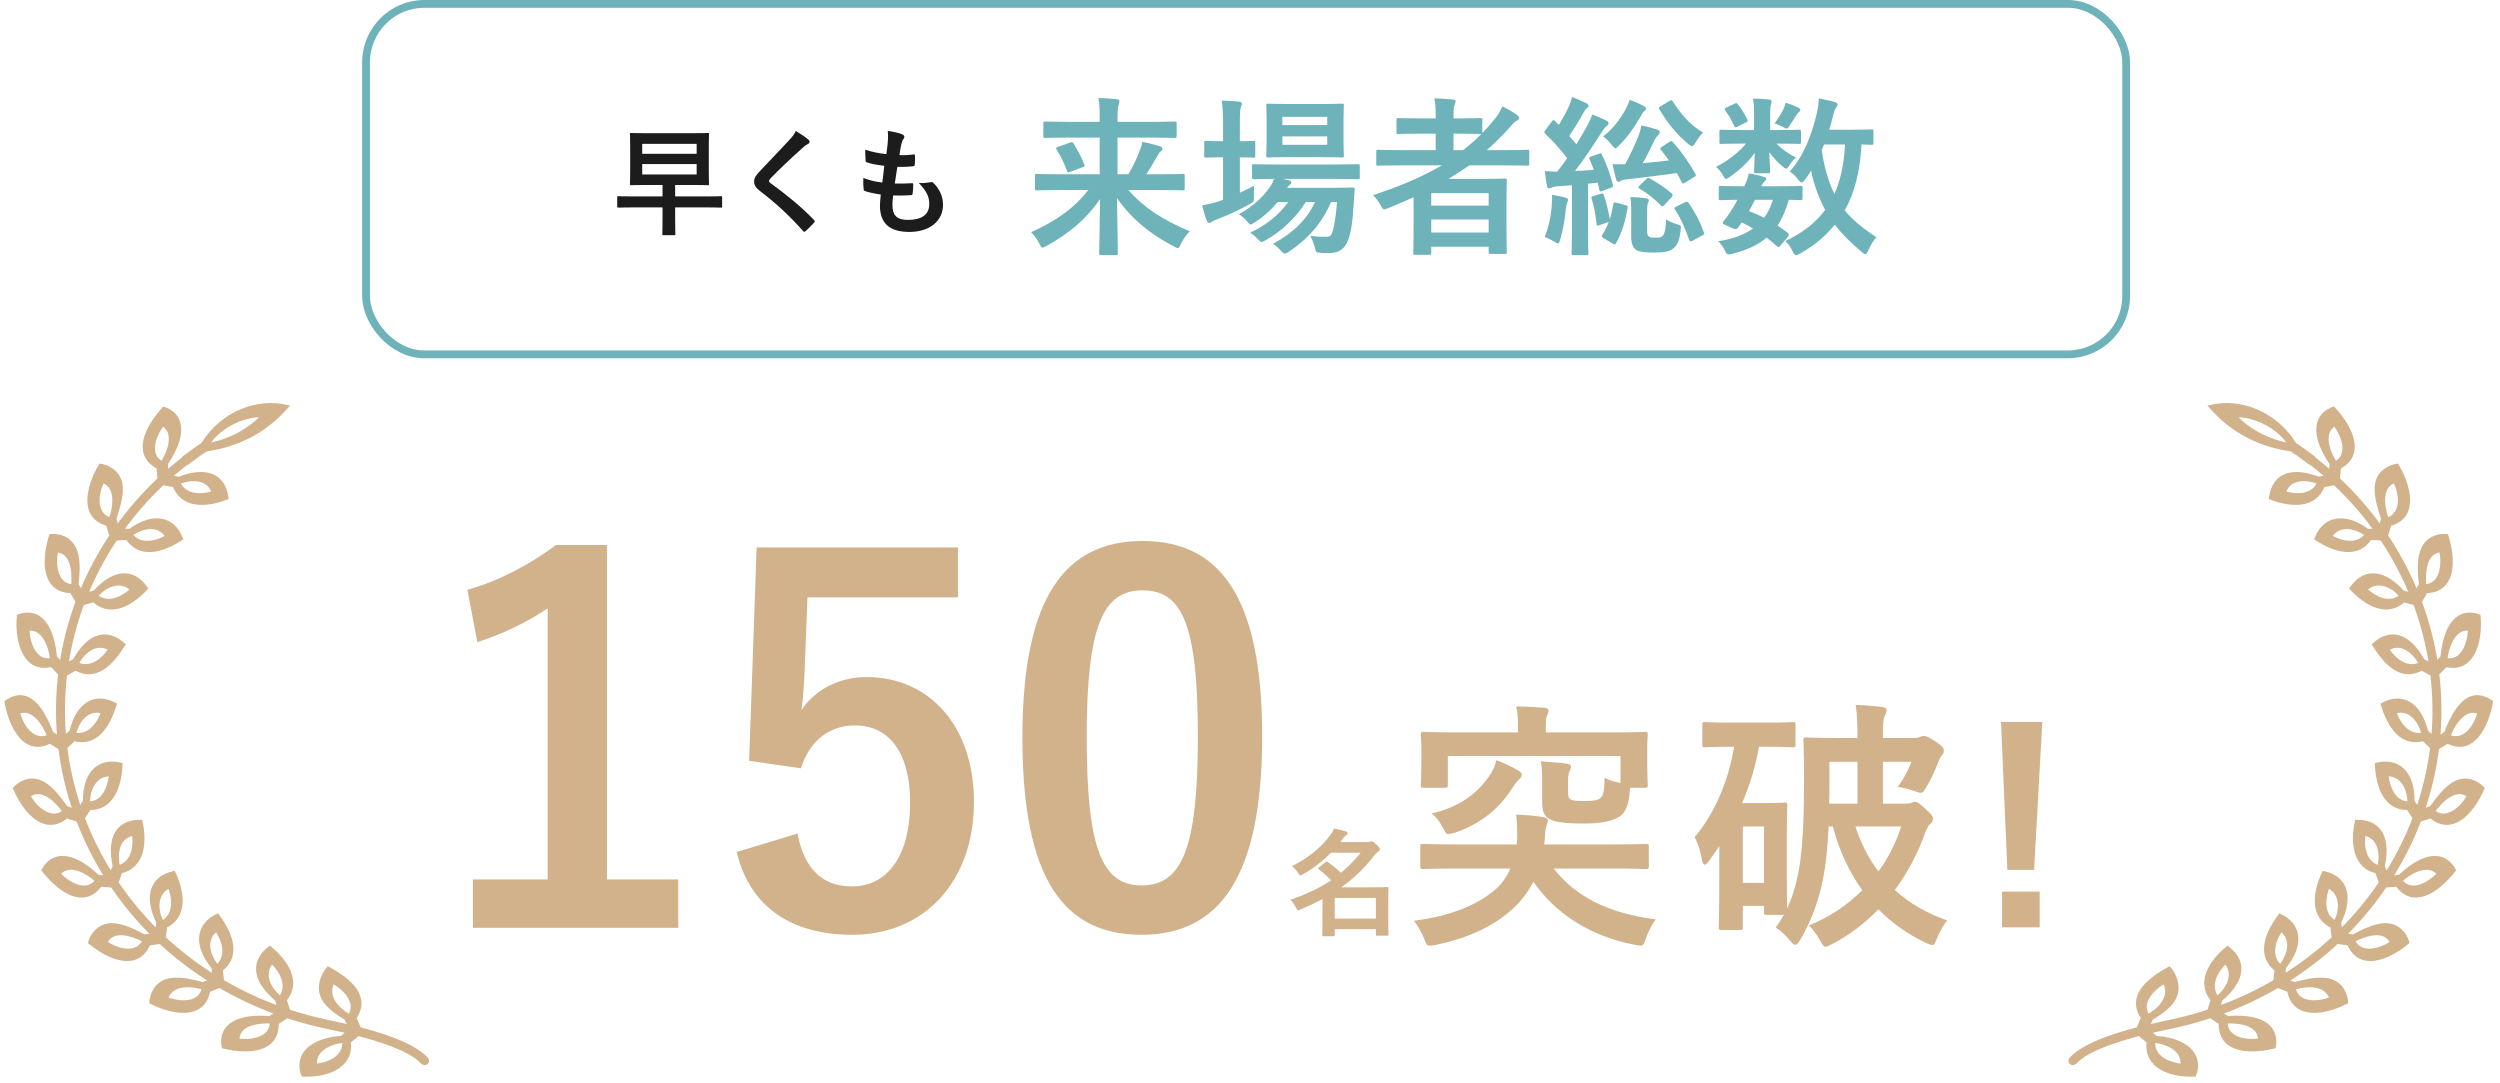 <svg viewBox="0 0 321 139" fill="none" xmlns="http://www.w3.org/2000/svg">
<rect x="47" y="0.5" width="226" height="45" rx="7.5" stroke="#6EB3BA"/>
<path d="M85.07 26.63H81.26C79.94 26.63 79.49 26.66 79.4 26.66C79.265 26.66 79.25 26.645 79.25 26.495V25.37C79.25 25.205 79.265 25.19 79.4 25.19C79.49 25.19 79.94 25.22 81.26 25.22H85.07V23.75H83.15C81.68 23.75 81.155 23.78 81.05 23.78C80.9 23.78 80.885 23.765 80.885 23.615C80.885 23.51 80.915 23.045 80.915 22.025V18.83C80.915 17.795 80.885 17.345 80.885 17.24C80.885 17.09 80.9 17.075 81.05 17.075C81.155 17.075 81.68 17.105 83.15 17.105H88.775C90.245 17.105 90.77 17.075 90.875 17.075C91.025 17.075 91.04 17.09 91.04 17.24C91.04 17.33 91.01 17.795 91.01 18.83V22.025C91.01 23.045 91.04 23.525 91.04 23.615C91.04 23.765 91.025 23.78 90.875 23.78C90.77 23.78 90.245 23.75 88.775 23.75H86.69V25.22H90.71C92.03 25.22 92.48 25.19 92.57 25.19C92.705 25.19 92.72 25.205 92.72 25.37V26.495C92.72 26.645 92.705 26.66 92.57 26.66C92.48 26.66 92.03 26.63 90.71 26.63H86.69V27.995C86.69 29.405 86.72 29.945 86.72 30.035C86.72 30.185 86.705 30.2 86.555 30.2H85.205C85.055 30.2 85.04 30.185 85.04 30.035C85.04 29.93 85.07 29.405 85.07 27.995V26.63ZM89.45 22.4V21.065H82.46V22.4H89.45ZM89.45 18.47H82.46V19.745H89.45V18.47ZM102.185 16.82C102.845 17.21 103.415 17.6 103.835 17.96C103.91 18.02 103.955 18.14 103.955 18.2C103.955 18.335 103.88 18.425 103.745 18.485C103.565 18.575 103.34 18.71 103.025 19.01C101.735 20.165 100.085 21.71 98.93 22.91C98.795 23.075 98.735 23.165 98.735 23.24C98.735 23.33 98.795 23.405 98.93 23.51C100.88 24.92 102.905 26.555 104.51 28.235C104.57 28.31 104.615 28.37 104.615 28.43C104.615 28.49 104.585 28.535 104.51 28.61C104.165 28.985 103.73 29.42 103.475 29.645C103.385 29.72 103.325 29.765 103.265 29.765C103.205 29.765 103.16 29.72 103.085 29.63C101.345 27.68 99.665 26.12 97.625 24.56C97.055 24.125 96.83 23.795 96.83 23.3C96.83 22.805 97.1 22.475 97.565 21.98C98.84 20.6 100.085 19.355 101.375 17.945C101.78 17.51 102.005 17.195 102.185 16.82ZM114.68 25.1C114.605 25.685 114.59 26.045 114.59 26.315C114.59 27.695 115.19 28.235 116.585 28.235C118.34 28.235 119.315 27.56 119.315 26.21C119.315 25.37 119.105 24.68 117.965 23.48C118.565 23.555 118.895 23.48 119.495 23.39C119.6 23.36 119.72 23.375 119.81 23.45C120.635 24.23 121.085 25.25 121.085 26.27C121.085 28.4 119.345 29.78 116.765 29.78C114.11 29.78 112.985 28.58 112.985 26.39C112.985 26.075 113.03 25.655 113.09 24.98C112.19 24.845 111.59 24.71 111.05 24.53C110.945 24.5 110.9 24.425 110.885 24.245C110.84 23.78 110.825 23.315 110.855 22.85C111.755 23.18 112.43 23.345 113.285 23.435C113.36 22.88 113.48 21.905 113.54 21.29C112.49 21.155 111.95 21.065 111.38 20.87C111.2 20.825 111.14 20.75 111.14 20.615C111.125 20.255 111.095 19.76 111.095 19.22C112.115 19.55 112.835 19.685 113.81 19.79C113.93 18.92 113.975 18.515 114.005 18.065C114.035 17.645 114.035 17.21 113.99 16.805C114.68 16.895 115.46 17.09 115.79 17.225C116 17.3 116.12 17.435 116.12 17.57C116.12 17.675 116.075 17.765 116 17.855C115.895 17.96 115.82 18.155 115.73 18.5C115.655 18.845 115.565 19.355 115.49 19.91C116.09 19.955 116.705 19.91 117.335 19.82C117.44 19.82 117.485 19.895 117.485 20C117.5 20.36 117.5 20.78 117.455 21.125C117.455 21.29 117.395 21.335 117.215 21.35C116.555 21.425 115.88 21.44 115.22 21.425C115.13 21.95 114.98 22.97 114.89 23.57C115.685 23.585 116.3 23.57 117.02 23.525C117.215 23.495 117.26 23.555 117.26 23.69C117.26 23.96 117.23 24.5 117.185 24.815C117.17 24.995 117.125 25.055 116.975 25.055C116.225 25.115 115.445 25.115 114.68 25.1Z" fill="#1C1C1C"/>
<path d="M139.728 24.4H135.922C133.942 24.4 133.26 24.444 133.128 24.444C132.908 24.444 132.886 24.422 132.886 24.18V22.574C132.886 22.354 132.908 22.332 133.128 22.332C133.26 22.332 133.942 22.376 135.922 22.376H141.202V17.668H137.154C135.042 17.668 134.338 17.712 134.206 17.712C133.986 17.712 133.964 17.69 133.964 17.47V15.842C133.964 15.622 133.986 15.6 134.206 15.6C134.338 15.6 135.042 15.644 137.154 15.644H141.202V15.182C141.202 13.906 141.18 13.466 141.048 12.586C141.84 12.608 142.654 12.652 143.424 12.74C143.644 12.762 143.732 12.872 143.732 12.96C143.732 13.18 143.644 13.378 143.6 13.576C143.534 13.862 143.49 14.28 143.49 15.16V15.644H147.868C149.98 15.644 150.684 15.6 150.816 15.6C151.058 15.6 151.08 15.622 151.08 15.842V17.47C151.08 17.69 151.058 17.712 150.816 17.712C150.684 17.712 149.98 17.668 147.868 17.668H143.49V22.376H144.876C145.492 21.32 145.998 20.308 146.328 19.384C146.482 18.988 146.614 18.614 146.68 18.218C147.406 18.35 148.264 18.57 148.902 18.768C149.166 18.856 149.254 18.966 149.254 19.12C149.254 19.252 149.188 19.34 149.056 19.406C148.924 19.494 148.77 19.714 148.506 20.198C148.088 20.924 147.692 21.606 147.186 22.376H149.078C151.058 22.376 151.74 22.332 151.872 22.332C152.092 22.332 152.114 22.354 152.114 22.574V24.18C152.114 24.422 152.092 24.444 151.872 24.444C151.74 24.444 151.058 24.4 149.078 24.4H144.876C146.856 26.644 149.254 28.228 152.774 29.702C152.334 30.12 151.938 30.714 151.63 31.308C151.454 31.704 151.388 31.858 151.234 31.858C151.124 31.858 150.992 31.77 150.728 31.638C147.802 30.142 145.25 28.096 143.424 25.434C143.468 28.624 143.534 31.704 143.534 32.518C143.534 32.738 143.512 32.76 143.292 32.76H141.378C141.158 32.76 141.136 32.738 141.136 32.518C141.136 31.66 141.224 28.668 141.246 25.566C139.464 28.162 137.22 30.01 134.382 31.572C134.118 31.704 133.964 31.792 133.854 31.792C133.7 31.792 133.634 31.638 133.436 31.264C133.128 30.648 132.798 30.23 132.402 29.812C135.57 28.382 137.902 26.776 139.728 24.4ZM135.856 18.856L137.396 18.306C137.638 18.218 137.704 18.218 137.836 18.416C138.342 19.23 138.782 20.022 139.222 21.122C139.31 21.342 139.244 21.386 139.002 21.474L137.418 22.068C137.132 22.178 137.088 22.156 137 21.936C136.626 20.924 136.164 19.956 135.68 19.23C135.548 19.01 135.592 18.944 135.856 18.856ZM171.672 25.94H170.902C169.802 28.536 168.042 30.626 165.49 32.32C165.226 32.474 165.094 32.562 164.962 32.562C164.808 32.562 164.676 32.43 164.412 32.144C164.104 31.792 163.774 31.506 163.444 31.308C166.15 29.856 167.844 28.096 168.856 25.94H167.668C166.304 28.052 164.566 29.68 162.542 30.824C162.278 30.978 162.124 31.066 161.992 31.066C161.816 31.066 161.706 30.934 161.442 30.648C161.178 30.34 160.87 30.098 160.518 29.878C162.586 28.91 164.236 27.568 165.424 25.94H164.038C163.224 26.952 162.212 27.854 161.134 28.536C160.848 28.712 160.716 28.822 160.584 28.822C160.452 28.822 160.342 28.69 160.122 28.426C159.814 28.052 159.44 27.744 159.066 27.502C160.804 26.556 162.168 25.346 163.136 23.894C163.334 23.608 163.466 23.3 163.598 22.97C161.794 22.97 161.112 23.014 161.002 23.014C160.782 23.014 160.76 22.992 160.76 22.75V21.32C160.76 21.1 160.782 21.078 161.002 21.078C161.134 21.078 161.86 21.122 163.994 21.122H171.364C173.498 21.122 174.246 21.078 174.356 21.078C174.576 21.078 174.598 21.1 174.598 21.32V22.75C174.598 22.992 174.576 23.014 174.356 23.014C174.246 23.014 173.498 22.97 171.364 22.97H164.764L165.49 23.146C165.688 23.212 165.798 23.344 165.798 23.432C165.798 23.586 165.732 23.652 165.622 23.718C165.512 23.806 165.402 23.872 165.27 24.114H171.012C172.882 24.114 173.52 24.07 173.652 24.07C173.894 24.07 173.96 24.114 173.938 24.356L173.784 26.578C173.674 28.47 173.476 29.812 173.102 30.802C172.662 31.968 171.958 32.496 170.616 32.496C170.198 32.496 169.89 32.496 169.494 32.452C168.988 32.408 168.988 32.408 168.812 31.726C168.658 31.176 168.46 30.692 168.24 30.274C169.054 30.406 169.736 30.406 170.242 30.406C170.726 30.406 170.902 30.34 171.1 29.724C171.276 29.152 171.496 28.162 171.672 25.94ZM165.512 13.356H169.648C171.54 13.356 172.156 13.312 172.31 13.312C172.53 13.312 172.552 13.334 172.552 13.554C172.552 13.686 172.508 14.214 172.508 15.424V18.086C172.508 19.34 172.552 19.846 172.552 19.978C172.552 20.198 172.53 20.22 172.31 20.22C172.156 20.22 171.54 20.176 169.648 20.176H165.512C163.598 20.176 162.982 20.22 162.828 20.22C162.608 20.22 162.586 20.198 162.586 19.978C162.586 19.824 162.63 19.34 162.63 18.086V15.424C162.63 14.214 162.586 13.686 162.586 13.554C162.586 13.334 162.608 13.312 162.828 13.312C162.982 13.312 163.598 13.356 165.512 13.356ZM170.418 18.592V17.514H164.654V18.592H170.418ZM170.418 15.006H164.654V16.062H170.418V15.006ZM159.198 20.198V24.752C159.792 24.466 160.408 24.18 161.024 23.85C161.002 24.224 161.002 24.73 161.002 25.214C161.002 25.918 161.002 25.918 160.43 26.226C159.154 26.93 157.79 27.59 156.382 28.118C156.008 28.25 155.766 28.36 155.678 28.426C155.546 28.536 155.414 28.624 155.282 28.624C155.15 28.624 155.062 28.558 154.952 28.338C154.732 27.81 154.556 27.172 154.358 26.38C155.084 26.248 155.744 26.094 156.536 25.83C156.69 25.764 156.866 25.72 157.042 25.654V20.198H156.866C155.414 20.198 154.974 20.242 154.842 20.242C154.644 20.242 154.622 20.22 154.622 20V18.328C154.622 18.108 154.644 18.086 154.842 18.086C154.974 18.086 155.414 18.13 156.866 18.13H157.042V16.238C157.042 14.676 157.02 13.994 156.866 12.916C157.724 12.938 158.384 12.982 159.11 13.048C159.33 13.07 159.462 13.18 159.462 13.29C159.462 13.444 159.396 13.576 159.33 13.73C159.22 14.016 159.198 14.566 159.198 16.172V18.13C160.386 18.13 160.804 18.086 160.936 18.086C161.156 18.086 161.178 18.108 161.178 18.328V20C161.178 20.22 161.156 20.242 160.936 20.242C160.804 20.242 160.386 20.198 159.198 20.198ZM181.506 28.338V25.324C180.428 25.808 179.35 26.292 178.228 26.732C177.986 26.82 177.854 26.886 177.744 26.886C177.568 26.886 177.48 26.732 177.26 26.336C176.996 25.852 176.644 25.39 176.292 25.06C179.658 23.96 182.628 22.706 185.136 21.232H179.68C177.744 21.232 177.084 21.276 176.952 21.276C176.732 21.276 176.71 21.254 176.71 21.034V19.45C176.71 19.252 176.732 19.23 176.952 19.23C177.084 19.23 177.744 19.274 179.68 19.274H184.344V17.162H182.342C180.362 17.162 179.68 17.206 179.548 17.206C179.328 17.206 179.306 17.184 179.306 16.964V15.402C179.306 15.182 179.328 15.16 179.548 15.16C179.68 15.16 180.362 15.204 182.342 15.204H184.344V14.896C184.344 14.016 184.322 13.334 184.168 12.63C185.004 12.652 185.796 12.696 186.544 12.784C186.764 12.806 186.896 12.872 186.896 13.004C186.896 13.158 186.852 13.29 186.786 13.444C186.654 13.73 186.632 14.148 186.632 14.962V15.204H187.292C189.272 15.204 189.932 15.16 190.064 15.16C190.306 15.16 190.328 15.182 190.328 15.402V17.074C190.9 16.502 191.406 15.93 191.912 15.292C192.396 14.698 192.616 14.302 192.902 13.664C193.716 14.06 194.31 14.412 194.794 14.764C194.992 14.896 195.058 15.028 195.058 15.16C195.058 15.292 194.948 15.402 194.816 15.468C194.508 15.6 194.266 15.842 193.914 16.282C192.946 17.36 191.956 18.372 190.9 19.274H193.386C195.322 19.274 196.004 19.23 196.136 19.23C196.334 19.23 196.356 19.252 196.356 19.45V21.034C196.356 21.254 196.334 21.276 196.136 21.276C196.004 21.276 195.322 21.232 193.386 21.232H188.656C187.776 21.848 186.896 22.42 185.972 22.97H190.262C192.132 22.97 193.078 22.926 193.21 22.926C193.452 22.926 193.474 22.948 193.474 23.19C193.474 23.322 193.43 23.982 193.43 26.16V28.36C193.43 31.616 193.474 32.254 193.474 32.386C193.474 32.584 193.452 32.606 193.21 32.606H191.384C191.164 32.606 191.142 32.584 191.142 32.386V31.682H183.772V32.474C183.772 32.694 183.75 32.716 183.53 32.716H181.704C181.484 32.716 181.462 32.694 181.462 32.474C181.462 32.364 181.506 31.616 181.506 28.338ZM183.772 29.856H191.142V28.184H183.772V29.856ZM191.142 24.796H183.772V26.402H191.142V24.796ZM190.196 17.206H190.064C189.932 17.206 189.272 17.162 187.292 17.162H186.632V19.274H187.864C188.7 18.636 189.47 17.954 190.196 17.206ZM204.32 20.088L205.332 19.736C205.574 19.648 205.596 19.648 205.684 19.868C206.322 21.144 206.74 22.354 207.092 23.718C207.136 23.938 207.092 24.026 206.828 24.114L205.75 24.51C205.442 24.62 205.398 24.62 205.354 24.356L205.156 23.454L203.902 23.586V29.636C203.902 31.66 203.946 32.408 203.946 32.518C203.946 32.738 203.924 32.76 203.704 32.76H202.032C201.812 32.76 201.79 32.738 201.79 32.518C201.79 32.386 201.834 31.66 201.834 29.636V23.784L200.052 23.916C199.678 23.938 199.392 24.004 199.216 24.092C199.084 24.158 199.018 24.18 198.886 24.18C198.732 24.18 198.666 24.048 198.622 23.828C198.512 23.278 198.424 22.662 198.358 21.958C198.952 22.024 199.414 22.046 199.942 22.046C200.404 21.474 200.822 20.902 201.218 20.308C200.382 19.186 199.414 18.152 198.402 17.162C198.314 17.074 198.292 17.008 198.292 16.964C198.292 16.876 198.358 16.81 198.446 16.678L199.26 15.6C199.436 15.38 199.502 15.358 199.656 15.534C199.832 15.71 199.986 15.886 200.162 16.04C200.602 15.314 201.086 14.456 201.46 13.62C201.658 13.18 201.746 12.894 201.856 12.454C202.494 12.696 203.132 12.982 203.682 13.246C203.902 13.356 203.968 13.466 203.968 13.598C203.968 13.73 203.88 13.818 203.77 13.884C203.594 13.994 203.506 14.126 203.352 14.412C202.714 15.556 202.186 16.436 201.482 17.448L202.406 18.526C202.912 17.712 203.374 16.898 203.836 16.084C204.078 15.622 204.276 15.204 204.452 14.698C205.046 14.94 205.75 15.204 206.278 15.512C206.476 15.622 206.542 15.688 206.542 15.82C206.542 15.974 206.476 16.062 206.3 16.172C206.08 16.326 205.948 16.524 205.618 17.03C204.452 18.878 203.286 20.594 202.23 21.958C203.022 21.936 203.836 21.87 204.65 21.804C204.474 21.342 204.298 20.902 204.1 20.462C204.012 20.264 204.056 20.176 204.32 20.088ZM213.384 18.856L214.352 18.218C214.462 18.152 214.528 18.108 214.594 18.108C214.66 18.108 214.704 18.152 214.792 18.24C215.848 19.406 216.86 20.836 217.696 22.332C217.806 22.53 217.784 22.574 217.542 22.728L216.354 23.454C216.244 23.52 216.178 23.564 216.112 23.564C216.024 23.564 215.98 23.498 215.914 23.366L215.32 22.222C213.142 22.508 211.118 22.794 209.116 22.992C208.632 23.036 208.324 23.102 208.17 23.19C208.016 23.278 207.928 23.344 207.774 23.344C207.642 23.344 207.554 23.212 207.488 22.97C207.356 22.42 207.18 21.716 207.048 21.078C207.642 21.1 208.148 21.1 208.676 21.078C209.27 20 209.996 18.438 210.326 17.58C210.524 17.096 210.678 16.59 210.744 16.106C211.536 16.26 212.24 16.458 212.768 16.634C213.01 16.722 213.12 16.81 213.12 16.986C213.12 17.118 213.054 17.184 212.922 17.316C212.79 17.448 212.526 17.8 212.372 18.13C212.086 18.768 211.47 20.022 210.92 20.946C212.108 20.858 213.164 20.748 214.286 20.594C213.956 20.11 213.604 19.67 213.252 19.23C213.12 19.054 213.164 19.01 213.384 18.856ZM209.446 30.384V26.732C209.446 26.248 209.424 25.874 209.336 25.302C209.842 25.302 210.81 25.368 211.404 25.478C211.624 25.522 211.712 25.61 211.712 25.698C211.712 25.83 211.668 25.874 211.624 25.984C211.558 26.138 211.492 26.402 211.492 26.952V29.614C211.492 30.01 211.514 30.23 211.712 30.362C211.888 30.494 212.086 30.516 212.504 30.516C212.922 30.516 213.274 30.538 213.516 30.252C213.78 29.966 213.868 29.262 213.934 28.162C214.286 28.426 214.814 28.624 215.298 28.778C215.848 28.954 215.87 28.954 215.804 29.548C215.628 30.978 215.32 31.528 214.858 31.902C214.33 32.32 213.626 32.43 212.35 32.43C211.162 32.43 210.436 32.342 210.04 32.056C209.644 31.748 209.446 31.22 209.446 30.384ZM204.584 25.17L205.552 24.884C205.816 24.796 205.838 24.818 205.926 25.038C206.212 25.786 206.542 27.172 206.696 28.14C206.894 27.524 207.026 26.886 207.158 26.226C207.202 25.984 207.268 25.94 207.554 26.028L208.764 26.358C209.006 26.424 209.028 26.49 208.984 26.732C208.698 28.294 208.28 29.9 207.488 31.242C207.4 31.44 207.312 31.418 207.048 31.264L205.904 30.582C205.618 30.406 205.618 30.34 205.728 30.164C206.08 29.636 206.344 29.064 206.564 28.492L205.376 28.91C205.068 29.02 205.024 28.998 205.002 28.756C204.87 27.568 204.65 26.336 204.364 25.522C204.298 25.302 204.32 25.258 204.584 25.17ZM209.248 12.806C209.842 13.026 210.612 13.356 211.096 13.642C211.294 13.774 211.338 13.818 211.338 13.928C211.338 14.06 211.316 14.148 211.14 14.258C210.964 14.39 210.832 14.632 210.634 14.984C209.886 16.26 209.072 17.514 207.862 18.702C207.642 18.922 207.532 19.032 207.422 19.032C207.29 19.032 207.158 18.878 206.916 18.57C206.586 18.152 206.168 17.734 205.838 17.514C207.114 16.546 207.972 15.358 208.632 14.214C208.918 13.708 209.138 13.202 209.248 12.806ZM213.23 13.642L214.374 12.96C214.616 12.806 214.682 12.85 214.792 13.026C215.848 14.632 216.838 15.93 218.686 17.03C218.356 17.338 217.982 17.822 217.696 18.306C217.498 18.636 217.388 18.768 217.256 18.768C217.146 18.768 216.992 18.68 216.75 18.482C215.276 17.25 214.066 15.732 213.076 14.06C212.944 13.862 212.966 13.796 213.23 13.642ZM198.336 30.428C198.82 29.262 199.128 27.92 199.238 26.424C199.282 25.94 199.304 25.544 199.282 25.016C199.942 25.126 200.602 25.258 200.976 25.368C201.24 25.456 201.35 25.544 201.35 25.632C201.35 25.764 201.328 25.852 201.24 25.962C201.174 26.072 201.108 26.402 201.064 26.776C200.932 28.008 200.712 29.482 200.338 30.736C200.228 31.088 200.184 31.264 200.052 31.264C199.942 31.264 199.788 31.154 199.546 31C199.26 30.824 198.622 30.516 198.336 30.428ZM215.254 26.512L216.376 25.962C216.618 25.874 216.684 25.874 216.816 26.05C217.674 27.304 218.246 28.36 218.774 29.834C218.862 30.054 218.818 30.12 218.532 30.252L217.322 30.912C217.08 31.044 216.97 31.044 216.882 30.802C216.398 29.328 215.826 28.074 215.078 26.93C214.946 26.732 214.99 26.644 215.254 26.512ZM210.524 23.828L211.382 22.992C211.58 22.794 211.624 22.794 211.822 22.904C212.79 23.454 213.78 24.07 214.594 24.796C214.704 24.884 214.77 24.972 214.77 25.06C214.77 25.126 214.704 25.214 214.616 25.324L213.736 26.292C213.494 26.556 213.428 26.556 213.274 26.38C212.504 25.61 211.602 24.862 210.568 24.246C210.458 24.18 210.37 24.136 210.37 24.07C210.37 24.004 210.414 23.938 210.524 23.828ZM240.554 16.854V18.35C240.554 18.57 240.532 18.592 240.312 18.592C240.224 18.592 239.85 18.57 239.014 18.548C238.86 21.804 238.156 24.796 236.858 26.996C237.848 28.228 239.124 29.262 240.928 30.472C240.554 30.846 240.18 31.484 239.894 32.144C239.74 32.474 239.652 32.628 239.52 32.628C239.41 32.628 239.278 32.54 239.058 32.364C237.606 31.154 236.462 29.988 235.582 28.844C234.526 30.164 233.184 31.396 231.16 32.54C230.896 32.672 230.742 32.76 230.61 32.76C230.434 32.76 230.346 32.606 230.17 32.254C229.906 31.682 229.598 31.286 229.224 30.956C231.512 29.878 233.184 28.536 234.35 26.952C233.558 25.456 232.876 23.674 232.546 21.892C232.304 22.31 232.04 22.706 231.754 23.08C231.556 23.322 231.446 23.432 231.336 23.432C231.204 23.432 231.072 23.3 230.874 23.036C230.522 22.574 230.17 22.266 229.796 22.024C231.71 19.912 232.678 17.096 233.294 14.478C233.448 13.84 233.514 13.202 233.536 12.63C234.152 12.762 235.054 12.938 235.538 13.092C235.824 13.18 235.934 13.268 235.934 13.422C235.934 13.576 235.824 13.708 235.692 13.906C235.582 14.104 235.472 14.324 235.362 14.874C235.23 15.446 235.054 16.04 234.878 16.656H237.716C239.564 16.656 240.18 16.612 240.312 16.612C240.532 16.612 240.554 16.634 240.554 16.854ZM236.902 18.548H234.218L233.91 19.274C234.218 21.43 234.768 23.344 235.538 24.906C236.264 23.3 236.77 21.254 236.902 18.548ZM229.554 30.428L228.652 31.484C228.52 31.66 228.432 31.726 228.366 31.726C228.3 31.726 228.256 31.682 228.168 31.616C227.728 31.22 227.288 30.846 226.826 30.516C225.704 31.484 224.252 32.122 222.448 32.584C221.81 32.738 221.744 32.738 221.436 32.1C221.26 31.726 220.952 31.286 220.622 30.978C222.448 30.692 223.944 30.164 225.088 29.328C224.626 29.064 224.142 28.8 223.636 28.558L223.306 29.042C223.042 29.394 222.954 29.526 222.47 29.306L221.546 28.888C221.304 28.778 221.194 28.712 221.194 28.624C221.194 28.58 221.238 28.514 221.304 28.404C221.612 28.03 221.898 27.634 222.228 27.128C222.514 26.71 222.8 26.204 223.086 25.654C221.612 25.676 221.018 25.698 220.908 25.698C220.71 25.698 220.688 25.676 220.688 25.456V24.114C220.688 23.894 220.732 23.872 220.908 23.872C221.018 23.872 221.502 23.916 223.658 23.916H223.966C224.296 23.212 224.45 22.772 224.538 22.266C225.374 22.398 225.924 22.53 226.518 22.728C226.694 22.794 226.782 22.86 226.782 22.97C226.782 23.102 226.716 23.168 226.584 23.278C226.408 23.454 226.32 23.564 226.144 23.916H228.432C230.39 23.916 231.05 23.872 231.182 23.872C231.424 23.872 231.446 23.894 231.446 24.114V25.456C231.446 25.676 231.402 25.698 231.182 25.698C231.072 25.698 230.654 25.676 229.686 25.654C229.312 26.952 228.85 28.052 228.234 28.954C228.674 29.24 229.092 29.548 229.532 29.878C229.62 29.966 229.686 30.054 229.686 30.142C229.686 30.23 229.642 30.318 229.554 30.428ZM227.64 25.654H225.33C225.066 26.204 224.802 26.71 224.56 27.106C225.242 27.348 225.902 27.656 226.518 27.964C227.002 27.304 227.376 26.534 227.64 25.654ZM227.288 16.7H228.256C230.192 16.7 230.852 16.656 230.984 16.656C231.226 16.656 231.248 16.678 231.248 16.92V18.24C231.248 18.46 231.226 18.482 230.984 18.482C230.852 18.482 230.192 18.438 228.256 18.438H228.102C228.762 19.142 229.818 19.868 230.61 20.22C230.324 20.462 230.016 20.814 229.62 21.43C229.532 21.562 229.466 21.65 229.356 21.65C229.246 21.65 229.07 21.54 228.762 21.276C228.388 20.968 227.706 20.264 227.178 19.56C227.222 20.88 227.288 21.716 227.288 22.002C227.288 22.222 227.266 22.244 227.046 22.244H225.462C225.242 22.244 225.22 22.222 225.22 22.002C225.22 21.716 225.286 20.946 225.308 19.626C224.45 20.836 223.35 21.848 222.162 22.684C221.898 22.882 221.722 22.97 221.612 22.97C221.48 22.97 221.414 22.838 221.282 22.596C220.996 22.068 220.666 21.694 220.336 21.43C221.788 20.704 223.284 19.56 224.186 18.438H223.724C221.788 18.438 221.128 18.482 220.996 18.482C220.798 18.482 220.776 18.46 220.776 18.24V16.92C220.776 16.678 220.798 16.656 220.996 16.656C221.128 16.656 221.788 16.7 223.724 16.7H225.22V14.566C225.22 13.862 225.198 13.268 225.088 12.652C225.88 12.674 226.452 12.696 227.2 12.784C227.398 12.806 227.486 12.938 227.486 13.026C227.486 13.202 227.398 13.334 227.376 13.51C227.288 13.774 227.288 14.104 227.288 14.83V16.7ZM227.86 15.842C228.3 15.248 228.674 14.654 228.96 14.082C229.136 13.73 229.202 13.488 229.268 13.18C229.972 13.4 230.412 13.576 230.896 13.818C231.05 13.906 231.16 13.994 231.16 14.082C231.16 14.236 231.116 14.28 230.984 14.39C230.874 14.478 230.742 14.61 230.632 14.808C230.412 15.16 230.104 15.666 229.774 16.128C229.62 16.392 229.554 16.502 229.422 16.502C229.312 16.502 229.136 16.414 228.85 16.26C228.52 16.106 228.168 15.952 227.86 15.842ZM221.656 13.818L222.712 13.312C222.932 13.202 222.998 13.202 223.13 13.378C223.57 13.906 224.01 14.632 224.362 15.336C224.45 15.512 224.428 15.6 224.208 15.71L223.086 16.26C222.844 16.392 222.756 16.392 222.668 16.172C222.36 15.446 221.964 14.808 221.546 14.214C221.392 14.016 221.392 13.95 221.656 13.818Z" fill="#6EB3BA"/>
<mask id="path-4-outside-1_2365_1397" maskUnits="userSpaceOnUse" x="-0.164" y="51" width="56" height="88" fill="black">
<rect fill="white" x="-0.164" y="51" width="56" height="88"/>
<path d="M14.312 68.785C12.774 71.082 11.467 73.537 10.422 76.1L9.828 75.044C10.15 72.45 10.152 69.646 7.795 68.949C7.117 68.745 6.539 68.821 6.539 68.821C5.513 72.127 5.653 75.874 9.182 75.909C9.438 76.363 9.697 76.809 9.963 77.247C8.998 79.842 8.3 82.539 7.888 85.28C7.605 84.989 7.337 84.695 7.074 84.397C6.555 79.166 4.28 78.431 2.418 79.119C2.152 81.588 2.795 86.299 6.641 85.389C7 85.771 7.362 86.143 7.724 86.505C7.393 89.257 7.351 92.043 7.601 94.805L6.608 94.144C5.42 91.021 3.636 88.218 0.836 90.136C1.17 92.26 2.781 97.105 6.412 95.214C6.856 95.497 7.3 95.769 7.741 96.033C8.079 98.784 8.708 101.498 9.611 104.116L8.479 103.719C6.972 101.596 5.2 99.421 2.948 100.488C2.314 100.785 1.922 101.23 1.922 101.23C3.306 104.419 5.908 107.106 8.553 104.802C9.04 104.973 9.524 105.135 10.027 105.279C11.009 107.868 12.26 110.352 13.739 112.688C13.335 112.659 12.953 112.609 12.554 112.563C8.801 109.054 6.57 109.913 5.597 111.72C7.754 114.467 10.838 116.47 12.874 113.598C13.395 113.645 13.911 113.683 14.423 113.714C15.971 116.003 17.745 118.138 19.709 120.076L18.515 120.235C17.401 119.62 15.629 118.767 14.357 118.779C12.77 118.781 11.824 120.027 11.568 120.991C14.221 123.175 17.715 124.416 19.065 121.163C19.58 121.094 20.088 121.018 20.589 120.937C22.611 122.815 24.812 124.495 27.151 125.952L26.028 126.359C23.431 125.625 20.781 125.226 19.75 127.427C19.448 128.065 19.422 128.659 19.422 128.659C21.964 129.978 26.099 130.878 26.756 127.158C27.238 126.984 27.729 126.779 28.203 126.585C30.578 127.977 33.084 129.146 35.672 130.078C35.336 130.298 34.996 130.518 34.658 130.719C29.564 130.309 28.336 132.358 28.702 134.387C32.041 135.194 35.67 134.853 35.539 131.332C35.978 131.05 36.409 130.764 36.831 130.476C40.301 131.607 42.503 131.921 44.798 132.476L43.891 133.243C39.197 133.611 38.147 136.02 38.924 137.991C41.878 138.116 45.234 136.993 44.79 133.74C45.182 133.41 45.575 133.085 45.974 132.765C48.228 133.344 52.647 134.629 54.216 136.362C54.601 136.741 55.101 136.315 54.669 135.889C52.861 134.018 48.563 132.752 46.135 132.128C45.931 131.651 45.722 131.177 45.507 130.705C47.357 128.012 44.989 125.92 42.14 124.371C41.425 125.207 40.893 126.628 41.383 127.863C41.857 129.159 43.516 130.196 44.448 130.746L44.946 131.836C42.645 131.28 40.463 130.969 37.034 129.851C36.869 129.361 36.711 128.873 36.562 128.388C38.455 126.142 36.825 123.521 34.644 121.732C32.073 123.744 33.035 126.238 35.55 128.322C35.655 128.71 35.771 129.082 35.891 129.458C33.34 128.54 30.872 127.389 28.531 126.017C28.47 125.504 28.408 125.01 28.368 124.496C30.699 122.698 29.663 119.946 27.92 117.582C25.569 118.693 24.889 121.135 27.402 124.205L27.494 125.393C25.191 123.959 23.022 122.304 21.032 120.454C21.087 119.937 21.149 119.425 21.217 118.92C23.82 117.707 23.505 114.719 22.299 112.095C19.21 112.794 18.856 115.46 20.324 118.438L20.166 119.608C18.232 117.698 16.487 115.597 14.962 113.344C15.127 112.855 15.297 112.374 15.471 111.9C18.3 111.296 18.661 108.233 18.052 105.51C15.489 105.477 13.84 107.145 14.719 111.222C14.573 111.588 14.417 111.967 14.289 112.335C12.833 110.035 11.603 107.591 10.636 105.044C10.896 104.612 11.181 104.18 11.47 103.757C14.339 103.84 15.366 100.987 15.485 98.176C12.943 97.543 10.846 99.027 10.894 102.924L10.228 103.9C9.339 101.326 8.721 98.657 8.389 95.953C8.756 95.594 9.124 95.245 9.493 94.906C12.297 95.672 13.866 93.26 14.729 90.465C12.395 89.212 10.074 90.154 9.143 93.958L8.251 94.745C8.005 92.03 8.047 89.29 8.372 86.584C8.817 86.325 9.261 86.076 9.704 85.837C12.276 87.289 14.268 85.266 15.832 82.778C13.937 81.054 11.591 81.202 9.579 84.828C9.223 85.005 8.871 85.188 8.533 85.379C8.938 82.684 9.625 80.031 10.574 77.477C11.069 77.333 11.564 77.199 12.054 77.073C14.14 79.037 16.768 77.643 18.729 75.544C16.863 72.863 14.318 73.645 12.161 76.06L11.026 76.35C12.053 73.828 13.339 71.413 14.853 69.153C15.361 69.124 15.857 69.098 16.373 69.096C17.965 71.527 20.834 70.717 23.235 69.156C22.098 66.197 19.235 66.23 16.723 68.144L15.543 68.156C17.123 65.942 18.925 63.889 20.907 62.031C21.413 62.123 21.912 62.221 22.404 62.324C23.428 65.068 26.507 64.933 29.089 63.903C28.629 60.669 26.007 60.281 22.954 61.47C22.57 61.376 22.182 61.286 21.801 61.213C22.091 60.942 23.605 59.68 24.116 59.314L24.152 59.362C25.891 58.061 25.108 58.638 26.459 57.717C30.339 57.164 33.914 55.493 36.781 52.227C33.143 51.369 28.587 52.938 26.034 57.07C24.652 58.01 25.445 57.428 23.686 58.743L23.722 58.791C23.199 59.166 21.668 60.442 21.371 60.719C21.339 60.313 21.323 59.917 21.311 59.517C24.132 55.3 23.029 53.18 21.057 52.477C18.741 55.003 17.2 58.386 20.347 59.993C20.379 60.518 20.418 61.038 20.463 61.55C18.45 63.437 16.619 65.522 15.013 67.771L14.687 66.613C15.473 64.205 16.326 61.486 14.091 60.217C13.483 59.867 12.897 59.8 12.897 59.8C11.442 62.23 10.226 66.378 13.846 67.293C13.983 67.788 14.148 68.293 14.312 68.785ZM14.204 66.718C12.868 66.388 11.811 64.757 13.148 61.753C15.061 62.306 14.869 64.836 14.204 66.718ZM20.812 59.504C18.942 58.548 19.595 56.087 20.89 54.45C22.616 55.421 21.889 57.88 20.812 59.504ZM26.579 57.17C27.872 54.918 31.115 53.17 33.849 53.324C32.096 55.237 29.516 56.674 26.579 57.17ZM22.899 61.942C24.774 61.189 26.848 61.378 27.449 63.281C24.783 64.07 23.325 63.133 22.899 61.942ZM16.781 68.621C18.381 67.455 20.48 67.188 21.489 68.897C19.946 69.837 17.774 70.165 16.781 68.621ZM12.332 76.512C13.542 75.001 15.631 74.279 16.984 75.698C14.969 77.556 13.248 77.389 12.332 76.512ZM9.838 85.225C10.783 83.458 12.475 82.249 14.177 83.337C12.691 85.613 10.92 85.853 9.838 85.225ZM9.493 94.279C9.963 92.291 11.407 90.785 13.245 91.403C12.34 93.981 10.665 94.621 9.493 94.279ZM11.316 103.149C11.25 101.218 12.301 99.285 14.259 99.45C13.894 102.325 12.556 103.196 11.316 103.149ZM15.174 111.348C14.717 109.372 15.207 107.348 17.185 107.035C17.565 109.731 16.414 111.103 15.174 111.348ZM20.805 118.449C19.887 116.812 19.956 114.533 21.787 113.793C22.745 116.408 21.972 117.917 20.805 118.449ZM27.87 124.116C26.6 122.571 26.176 120.488 27.802 119.351C29.347 121.578 28.868 123.362 27.87 124.116ZM35.987 128.139C34.448 126.981 33.567 124.93 34.914 123.482C36.916 125.411 36.804 127.186 35.987 128.139ZM44.876 130.505C42.248 128.985 42.041 127.168 42.774 126.049C44.493 127.033 46.044 128.841 44.876 130.505ZM44.163 133.643C44.438 135.615 42.427 136.669 40.48 136.835C40.144 134.888 42.25 133.798 44.163 133.643ZM34.89 131.162C34.981 133.295 32.507 133.885 30.484 133.568C30.482 131.512 32.841 131.092 34.89 131.162ZM26.165 126.837C25.805 128.915 23.373 129.01 21.337 128.254C21.587 127.072 23.022 125.94 26.165 126.837ZM18.549 120.728C17.741 122.706 15.204 122.197 13.525 121.03C14.392 119.157 16.716 119.819 18.549 120.728ZM12.467 113.057C11.191 114.851 8.861 113.654 7.512 112.201C8.724 110.631 11.017 111.728 12.467 113.057ZM8.288 104.177C6.692 105.582 4.604 103.976 3.649 102.167C5.246 100.892 7.091 102.541 8.288 104.177ZM6.309 94.543C4.994 95.221 3.158 94.483 2.296 91.464C4.104 90.625 5.593 92.676 6.309 94.543ZM6.684 84.711C4.622 85.203 3.594 82.893 3.531 80.76C5.471 80.387 6.473 82.768 6.684 84.711ZM9.387 75.262C7.278 75.253 6.784 72.75 7.236 70.675C9.276 70.781 9.55 73.202 9.387 75.262Z"/>
</mask>
<path d="M14.312 68.785C12.774 71.082 11.467 73.537 10.422 76.1L9.828 75.044C10.15 72.45 10.152 69.646 7.795 68.949C7.117 68.745 6.539 68.821 6.539 68.821C5.513 72.127 5.653 75.874 9.182 75.909C9.438 76.363 9.697 76.809 9.963 77.247C8.998 79.842 8.3 82.539 7.888 85.28C7.605 84.989 7.337 84.695 7.074 84.397C6.555 79.166 4.28 78.431 2.418 79.119C2.152 81.588 2.795 86.299 6.641 85.389C7 85.771 7.362 86.143 7.724 86.505C7.393 89.257 7.351 92.043 7.601 94.805L6.608 94.144C5.42 91.021 3.636 88.218 0.836 90.136C1.17 92.26 2.781 97.105 6.412 95.214C6.856 95.497 7.3 95.769 7.741 96.033C8.079 98.784 8.708 101.498 9.611 104.116L8.479 103.719C6.972 101.596 5.2 99.421 2.948 100.488C2.314 100.785 1.922 101.23 1.922 101.23C3.306 104.419 5.908 107.106 8.553 104.802C9.04 104.973 9.524 105.135 10.027 105.279C11.009 107.868 12.26 110.352 13.739 112.688C13.335 112.659 12.953 112.609 12.554 112.563C8.801 109.054 6.57 109.913 5.597 111.72C7.754 114.467 10.838 116.47 12.874 113.598C13.395 113.645 13.911 113.683 14.423 113.714C15.971 116.003 17.745 118.138 19.709 120.076L18.515 120.235C17.401 119.62 15.629 118.767 14.357 118.779C12.77 118.781 11.824 120.027 11.568 120.991C14.221 123.175 17.715 124.416 19.065 121.163C19.58 121.094 20.088 121.018 20.589 120.937C22.611 122.815 24.812 124.495 27.151 125.952L26.028 126.359C23.431 125.625 20.781 125.226 19.75 127.427C19.448 128.065 19.422 128.659 19.422 128.659C21.964 129.978 26.099 130.878 26.756 127.158C27.238 126.984 27.729 126.779 28.203 126.585C30.578 127.977 33.084 129.146 35.672 130.078C35.336 130.298 34.996 130.518 34.658 130.719C29.564 130.309 28.336 132.358 28.702 134.387C32.041 135.194 35.67 134.853 35.539 131.332C35.978 131.05 36.409 130.764 36.831 130.476C40.301 131.607 42.503 131.921 44.798 132.476L43.891 133.243C39.197 133.611 38.147 136.02 38.924 137.991C41.878 138.116 45.234 136.993 44.79 133.74C45.182 133.41 45.575 133.085 45.974 132.765C48.228 133.344 52.647 134.629 54.216 136.362C54.601 136.741 55.101 136.315 54.669 135.889C52.861 134.018 48.563 132.752 46.135 132.128C45.931 131.651 45.722 131.177 45.507 130.705C47.357 128.012 44.989 125.92 42.14 124.371C41.425 125.207 40.893 126.628 41.383 127.863C41.857 129.159 43.516 130.196 44.448 130.746L44.946 131.836C42.645 131.28 40.463 130.969 37.034 129.851C36.869 129.361 36.711 128.873 36.562 128.388C38.455 126.142 36.825 123.521 34.644 121.732C32.073 123.744 33.035 126.238 35.55 128.322C35.655 128.71 35.771 129.082 35.891 129.458C33.34 128.54 30.872 127.389 28.531 126.017C28.47 125.504 28.408 125.01 28.368 124.496C30.699 122.698 29.663 119.946 27.92 117.582C25.569 118.693 24.889 121.135 27.402 124.205L27.494 125.393C25.191 123.959 23.022 122.304 21.032 120.454C21.087 119.937 21.149 119.425 21.217 118.92C23.82 117.707 23.505 114.719 22.299 112.095C19.21 112.794 18.856 115.46 20.324 118.438L20.166 119.608C18.232 117.698 16.487 115.597 14.962 113.344C15.127 112.855 15.297 112.374 15.471 111.9C18.3 111.296 18.661 108.233 18.052 105.51C15.489 105.477 13.84 107.145 14.719 111.222C14.573 111.588 14.417 111.967 14.289 112.335C12.833 110.035 11.603 107.591 10.636 105.044C10.896 104.612 11.181 104.18 11.47 103.757C14.339 103.84 15.366 100.987 15.485 98.176C12.943 97.543 10.846 99.027 10.894 102.924L10.228 103.9C9.339 101.326 8.721 98.657 8.389 95.953C8.756 95.594 9.124 95.245 9.493 94.906C12.297 95.672 13.866 93.26 14.729 90.465C12.395 89.212 10.074 90.154 9.143 93.958L8.251 94.745C8.005 92.03 8.047 89.29 8.372 86.584C8.817 86.325 9.261 86.076 9.704 85.837C12.276 87.289 14.268 85.266 15.832 82.778C13.937 81.054 11.591 81.202 9.579 84.828C9.223 85.005 8.871 85.188 8.533 85.379C8.938 82.684 9.625 80.031 10.574 77.477C11.069 77.333 11.564 77.199 12.054 77.073C14.14 79.037 16.768 77.643 18.729 75.544C16.863 72.863 14.318 73.645 12.161 76.06L11.026 76.35C12.053 73.828 13.339 71.413 14.853 69.153C15.361 69.124 15.857 69.098 16.373 69.096C17.965 71.527 20.834 70.717 23.235 69.156C22.098 66.197 19.235 66.23 16.723 68.144L15.543 68.156C17.123 65.942 18.925 63.889 20.907 62.031C21.413 62.123 21.912 62.221 22.404 62.324C23.428 65.068 26.507 64.933 29.089 63.903C28.629 60.669 26.007 60.281 22.954 61.47C22.57 61.376 22.182 61.286 21.801 61.213C22.091 60.942 23.605 59.68 24.116 59.314L24.152 59.362C25.891 58.061 25.108 58.638 26.459 57.717C30.339 57.164 33.914 55.493 36.781 52.227C33.143 51.369 28.587 52.938 26.034 57.07C24.652 58.01 25.445 57.428 23.686 58.743L23.722 58.791C23.199 59.166 21.668 60.442 21.371 60.719C21.339 60.313 21.323 59.917 21.311 59.517C24.132 55.3 23.029 53.18 21.057 52.477C18.741 55.003 17.2 58.386 20.347 59.993C20.379 60.518 20.418 61.038 20.463 61.55C18.45 63.437 16.619 65.522 15.013 67.771L14.687 66.613C15.473 64.205 16.326 61.486 14.091 60.217C13.483 59.867 12.897 59.8 12.897 59.8C11.442 62.23 10.226 66.378 13.846 67.293C13.983 67.788 14.148 68.293 14.312 68.785ZM14.204 66.718C12.868 66.388 11.811 64.757 13.148 61.753C15.061 62.306 14.869 64.836 14.204 66.718ZM20.812 59.504C18.942 58.548 19.595 56.087 20.89 54.45C22.616 55.421 21.889 57.88 20.812 59.504ZM26.579 57.17C27.872 54.918 31.115 53.17 33.849 53.324C32.096 55.237 29.516 56.674 26.579 57.17ZM22.899 61.942C24.774 61.189 26.848 61.378 27.449 63.281C24.783 64.07 23.325 63.133 22.899 61.942ZM16.781 68.621C18.381 67.455 20.48 67.188 21.489 68.897C19.946 69.837 17.774 70.165 16.781 68.621ZM12.332 76.512C13.542 75.001 15.631 74.279 16.984 75.698C14.969 77.556 13.248 77.389 12.332 76.512ZM9.838 85.225C10.783 83.458 12.475 82.249 14.177 83.337C12.691 85.613 10.92 85.853 9.838 85.225ZM9.493 94.279C9.963 92.291 11.407 90.785 13.245 91.403C12.34 93.981 10.665 94.621 9.493 94.279ZM11.316 103.149C11.25 101.218 12.301 99.285 14.259 99.45C13.894 102.325 12.556 103.196 11.316 103.149ZM15.174 111.348C14.717 109.372 15.207 107.348 17.185 107.035C17.565 109.731 16.414 111.103 15.174 111.348ZM20.805 118.449C19.887 116.812 19.956 114.533 21.787 113.793C22.745 116.408 21.972 117.917 20.805 118.449ZM27.87 124.116C26.6 122.571 26.176 120.488 27.802 119.351C29.347 121.578 28.868 123.362 27.87 124.116ZM35.987 128.139C34.448 126.981 33.567 124.93 34.914 123.482C36.916 125.411 36.804 127.186 35.987 128.139ZM44.876 130.505C42.248 128.985 42.041 127.168 42.774 126.049C44.493 127.033 46.044 128.841 44.876 130.505ZM44.163 133.643C44.438 135.615 42.427 136.669 40.48 136.835C40.144 134.888 42.25 133.798 44.163 133.643ZM34.89 131.162C34.981 133.295 32.507 133.885 30.484 133.568C30.482 131.512 32.841 131.092 34.89 131.162ZM26.165 126.837C25.805 128.915 23.373 129.01 21.337 128.254C21.587 127.072 23.022 125.94 26.165 126.837ZM18.549 120.728C17.741 122.706 15.204 122.197 13.525 121.03C14.392 119.157 16.716 119.819 18.549 120.728ZM12.467 113.057C11.191 114.851 8.861 113.654 7.512 112.201C8.724 110.631 11.017 111.728 12.467 113.057ZM8.288 104.177C6.692 105.582 4.604 103.976 3.649 102.167C5.246 100.892 7.091 102.541 8.288 104.177ZM6.309 94.543C4.994 95.221 3.158 94.483 2.296 91.464C4.104 90.625 5.593 92.676 6.309 94.543ZM6.684 84.711C4.622 85.203 3.594 82.893 3.531 80.76C5.471 80.387 6.473 82.768 6.684 84.711ZM9.387 75.262C7.278 75.253 6.784 72.75 7.236 70.675C9.276 70.781 9.55 73.202 9.387 75.262Z" fill="#D1B28B"/>
<path d="M14.312 68.785C12.774 71.082 11.467 73.537 10.422 76.1L9.828 75.044C10.15 72.45 10.152 69.646 7.795 68.949C7.117 68.745 6.539 68.821 6.539 68.821C5.513 72.127 5.653 75.874 9.182 75.909C9.438 76.363 9.697 76.809 9.963 77.247C8.998 79.842 8.3 82.539 7.888 85.28C7.605 84.989 7.337 84.695 7.074 84.397C6.555 79.166 4.28 78.431 2.418 79.119C2.152 81.588 2.795 86.299 6.641 85.389C7 85.771 7.362 86.143 7.724 86.505C7.393 89.257 7.351 92.043 7.601 94.805L6.608 94.144C5.42 91.021 3.636 88.218 0.836 90.136C1.17 92.26 2.781 97.105 6.412 95.214C6.856 95.497 7.3 95.769 7.741 96.033C8.079 98.784 8.708 101.498 9.611 104.116L8.479 103.719C6.972 101.596 5.2 99.421 2.948 100.488C2.314 100.785 1.922 101.23 1.922 101.23C3.306 104.419 5.908 107.106 8.553 104.802C9.04 104.973 9.524 105.135 10.027 105.279C11.009 107.868 12.26 110.352 13.739 112.688C13.335 112.659 12.953 112.609 12.554 112.563C8.801 109.054 6.57 109.913 5.597 111.72C7.754 114.467 10.838 116.47 12.874 113.598C13.395 113.645 13.911 113.683 14.423 113.714C15.971 116.003 17.745 118.138 19.709 120.076L18.515 120.235C17.401 119.62 15.629 118.767 14.357 118.779C12.77 118.781 11.824 120.027 11.568 120.991C14.221 123.175 17.715 124.416 19.065 121.163C19.58 121.094 20.088 121.018 20.589 120.937C22.611 122.815 24.812 124.495 27.151 125.952L26.028 126.359C23.431 125.625 20.781 125.226 19.75 127.427C19.448 128.065 19.422 128.659 19.422 128.659C21.964 129.978 26.099 130.878 26.756 127.158C27.238 126.984 27.729 126.779 28.203 126.585C30.578 127.977 33.084 129.146 35.672 130.078C35.336 130.298 34.996 130.518 34.658 130.719C29.564 130.309 28.336 132.358 28.702 134.387C32.041 135.194 35.67 134.853 35.539 131.332C35.978 131.05 36.409 130.764 36.831 130.476C40.301 131.607 42.503 131.921 44.798 132.476L43.891 133.243C39.197 133.611 38.147 136.02 38.924 137.991C41.878 138.116 45.234 136.993 44.79 133.74C45.182 133.41 45.575 133.085 45.974 132.765C48.228 133.344 52.647 134.629 54.216 136.362C54.601 136.741 55.101 136.315 54.669 135.889C52.861 134.018 48.563 132.752 46.135 132.128C45.931 131.651 45.722 131.177 45.507 130.705C47.357 128.012 44.989 125.92 42.14 124.371C41.425 125.207 40.893 126.628 41.383 127.863C41.857 129.159 43.516 130.196 44.448 130.746L44.946 131.836C42.645 131.28 40.463 130.969 37.034 129.851C36.869 129.361 36.711 128.873 36.562 128.388C38.455 126.142 36.825 123.521 34.644 121.732C32.073 123.744 33.035 126.238 35.55 128.322C35.655 128.71 35.771 129.082 35.891 129.458C33.34 128.54 30.872 127.389 28.531 126.017C28.47 125.504 28.408 125.01 28.368 124.496C30.699 122.698 29.663 119.946 27.92 117.582C25.569 118.693 24.889 121.135 27.402 124.205L27.494 125.393C25.191 123.959 23.022 122.304 21.032 120.454C21.087 119.937 21.149 119.425 21.217 118.92C23.82 117.707 23.505 114.719 22.299 112.095C19.21 112.794 18.856 115.46 20.324 118.438L20.166 119.608C18.232 117.698 16.487 115.597 14.962 113.344C15.127 112.855 15.297 112.374 15.471 111.9C18.3 111.296 18.661 108.233 18.052 105.51C15.489 105.477 13.84 107.145 14.719 111.222C14.573 111.588 14.417 111.967 14.289 112.335C12.833 110.035 11.603 107.591 10.636 105.044C10.896 104.612 11.181 104.18 11.47 103.757C14.339 103.84 15.366 100.987 15.485 98.176C12.943 97.543 10.846 99.027 10.894 102.924L10.228 103.9C9.339 101.326 8.721 98.657 8.389 95.953C8.756 95.594 9.124 95.245 9.493 94.906C12.297 95.672 13.866 93.26 14.729 90.465C12.395 89.212 10.074 90.154 9.143 93.958L8.251 94.745C8.005 92.03 8.047 89.29 8.372 86.584C8.817 86.325 9.261 86.076 9.704 85.837C12.276 87.289 14.268 85.266 15.832 82.778C13.937 81.054 11.591 81.202 9.579 84.828C9.223 85.005 8.871 85.188 8.533 85.379C8.938 82.684 9.625 80.031 10.574 77.477C11.069 77.333 11.564 77.199 12.054 77.073C14.14 79.037 16.768 77.643 18.729 75.544C16.863 72.863 14.318 73.645 12.161 76.06L11.026 76.35C12.053 73.828 13.339 71.413 14.853 69.153C15.361 69.124 15.857 69.098 16.373 69.096C17.965 71.527 20.834 70.717 23.235 69.156C22.098 66.197 19.235 66.23 16.723 68.144L15.543 68.156C17.123 65.942 18.925 63.889 20.907 62.031C21.413 62.123 21.912 62.221 22.404 62.324C23.428 65.068 26.507 64.933 29.089 63.903C28.629 60.669 26.007 60.281 22.954 61.47C22.57 61.376 22.182 61.286 21.801 61.213C22.091 60.942 23.605 59.68 24.116 59.314L24.152 59.362C25.891 58.061 25.108 58.638 26.459 57.717C30.339 57.164 33.914 55.493 36.781 52.227C33.143 51.369 28.587 52.938 26.034 57.07C24.652 58.01 25.445 57.428 23.686 58.743L23.722 58.791C23.199 59.166 21.668 60.442 21.371 60.719C21.339 60.313 21.323 59.917 21.311 59.517C24.132 55.3 23.029 53.18 21.057 52.477C18.741 55.003 17.2 58.386 20.347 59.993C20.379 60.518 20.418 61.038 20.463 61.55C18.45 63.437 16.619 65.522 15.013 67.771L14.687 66.613C15.473 64.205 16.326 61.486 14.091 60.217C13.483 59.867 12.897 59.8 12.897 59.8C11.442 62.23 10.226 66.378 13.846 67.293C13.983 67.788 14.148 68.293 14.312 68.785ZM14.204 66.718C12.868 66.388 11.811 64.757 13.148 61.753C15.061 62.306 14.869 64.836 14.204 66.718ZM20.812 59.504C18.942 58.548 19.595 56.087 20.89 54.45C22.616 55.421 21.889 57.88 20.812 59.504ZM26.579 57.17C27.872 54.918 31.115 53.17 33.849 53.324C32.096 55.237 29.516 56.674 26.579 57.17ZM22.899 61.942C24.774 61.189 26.848 61.378 27.449 63.281C24.783 64.07 23.325 63.133 22.899 61.942ZM16.781 68.621C18.381 67.455 20.48 67.188 21.489 68.897C19.946 69.837 17.774 70.165 16.781 68.621ZM12.332 76.512C13.542 75.001 15.631 74.279 16.984 75.698C14.969 77.556 13.248 77.389 12.332 76.512ZM9.838 85.225C10.783 83.458 12.475 82.249 14.177 83.337C12.691 85.613 10.92 85.853 9.838 85.225ZM9.493 94.279C9.963 92.291 11.407 90.785 13.245 91.403C12.34 93.981 10.665 94.621 9.493 94.279ZM11.316 103.149C11.25 101.218 12.301 99.285 14.259 99.45C13.894 102.325 12.556 103.196 11.316 103.149ZM15.174 111.348C14.717 109.372 15.207 107.348 17.185 107.035C17.565 109.731 16.414 111.103 15.174 111.348ZM20.805 118.449C19.887 116.812 19.956 114.533 21.787 113.793C22.745 116.408 21.972 117.917 20.805 118.449ZM27.87 124.116C26.6 122.571 26.176 120.488 27.802 119.351C29.347 121.578 28.868 123.362 27.87 124.116ZM35.987 128.139C34.448 126.981 33.567 124.93 34.914 123.482C36.916 125.411 36.804 127.186 35.987 128.139ZM44.876 130.505C42.248 128.985 42.041 127.168 42.774 126.049C44.493 127.033 46.044 128.841 44.876 130.505ZM44.163 133.643C44.438 135.615 42.427 136.669 40.48 136.835C40.144 134.888 42.25 133.798 44.163 133.643ZM34.89 131.162C34.981 133.295 32.507 133.885 30.484 133.568C30.482 131.512 32.841 131.092 34.89 131.162ZM26.165 126.837C25.805 128.915 23.373 129.01 21.337 128.254C21.587 127.072 23.022 125.94 26.165 126.837ZM18.549 120.728C17.741 122.706 15.204 122.197 13.525 121.03C14.392 119.157 16.716 119.819 18.549 120.728ZM12.467 113.057C11.191 114.851 8.861 113.654 7.512 112.201C8.724 110.631 11.017 111.728 12.467 113.057ZM8.288 104.177C6.692 105.582 4.604 103.976 3.649 102.167C5.246 100.892 7.091 102.541 8.288 104.177ZM6.309 94.543C4.994 95.221 3.158 94.483 2.296 91.464C4.104 90.625 5.593 92.676 6.309 94.543ZM6.684 84.711C4.622 85.203 3.594 82.893 3.531 80.76C5.471 80.387 6.473 82.768 6.684 84.711ZM9.387 75.262C7.278 75.253 6.784 72.75 7.236 70.675C9.276 70.781 9.55 73.202 9.387 75.262Z" stroke="#D1B28B" stroke-width="0.5" mask="url(#path-4-outside-1_2365_1397)"/>
<path d="M77.934 69.976V112.92H87.087V119.128H60.718V112.92H70.319V78.104C67.886 79.768 64.814 81.304 61.294 82.456L60.014 75.736C64.239 74.52 68.014 72.472 71.406 69.976H77.934ZM123.006 70.296V76.696H103.678L103.294 86.552C103.23 88.024 103.102 89.752 102.91 91.16C104.638 88.6 107.646 86.936 111.294 86.936C119.358 86.936 125.054 93.272 125.054 102.936C125.054 113.24 118.654 120.024 109.438 120.024C101.758 120.024 96.318 116.568 94.59 109.4L102.398 107.032C103.294 111.768 105.79 113.816 109.374 113.816C113.982 113.816 116.862 109.848 116.862 103.064C116.862 96.728 114.238 93.144 109.758 93.144C106.494 93.144 103.934 95.128 102.846 98.648L96.19 97.688L97.15 70.296H123.006ZM146.701 69.464C156.557 69.464 162.061 76.504 162.061 94.552C162.061 112.664 156.557 120.024 146.573 120.024C136.525 120.024 131.277 112.792 131.277 94.68C131.277 76.568 136.845 69.464 146.701 69.464ZM146.701 75.8C141.709 75.8 139.533 80.152 139.533 94.616C139.533 109.016 141.517 113.688 146.573 113.688C151.757 113.688 153.805 108.952 153.805 94.616C153.805 80.216 151.821 75.8 146.701 75.8ZM174.711 109.49H170.916C169.971 110.45 168.801 111.38 167.316 112.25C167.151 112.355 167.046 112.4 166.971 112.4C166.866 112.4 166.791 112.295 166.656 112.055C166.431 111.71 166.146 111.395 165.891 111.215C168.186 110.045 169.596 108.8 170.781 107.27C170.991 106.985 171.171 106.7 171.291 106.385C171.876 106.49 172.401 106.61 172.836 106.76C172.986 106.805 173.046 106.865 173.046 106.97C173.046 107.075 172.986 107.165 172.851 107.24C172.731 107.315 172.626 107.42 172.401 107.72L172.101 108.125H175.371C175.641 108.125 175.701 108.125 175.806 108.095C175.881 108.065 175.971 108.02 176.076 108.02C176.211 108.02 176.376 108.11 176.706 108.41C177.096 108.77 177.171 108.92 177.171 109.04C177.171 109.175 177.126 109.25 176.961 109.34C176.826 109.415 176.646 109.595 176.466 109.82C175.251 111.395 173.931 112.715 172.221 113.93H176.076C177.366 113.93 178.026 113.9 178.116 113.9C178.266 113.9 178.281 113.915 178.281 114.05C178.281 114.155 178.251 114.59 178.251 115.985V117.365C178.251 119.465 178.281 119.885 178.281 119.975C178.281 120.125 178.266 120.14 178.116 120.14H176.841C176.676 120.14 176.661 120.125 176.661 119.975V119.3H171.381V120.05C171.381 120.2 171.366 120.215 171.231 120.215H169.941C169.791 120.215 169.776 120.2 169.776 120.05C169.776 119.975 169.806 119.495 169.806 117.395V115.43C168.966 115.895 168.051 116.33 167.031 116.765C166.866 116.84 166.761 116.885 166.686 116.885C166.566 116.885 166.521 116.765 166.386 116.495C166.191 116.12 165.936 115.775 165.666 115.535C167.841 114.8 169.536 113.96 170.916 113.03C170.376 112.46 169.851 112.01 169.356 111.635C169.296 111.59 169.251 111.545 169.251 111.515C169.251 111.47 169.296 111.425 169.371 111.365L170.166 110.72C170.241 110.66 170.301 110.63 170.346 110.63C170.406 110.63 170.451 110.66 170.526 110.705C171.111 111.11 171.606 111.53 172.176 112.07C173.151 111.26 173.976 110.405 174.711 109.49ZM176.661 115.295H171.381V117.95H176.661V115.295ZM193.927 111.52H187.127C183.999 111.52 182.945 111.588 182.741 111.588C182.401 111.588 182.367 111.554 182.367 111.18V108.732C182.367 108.392 182.401 108.358 182.741 108.358C182.945 108.358 183.999 108.426 187.127 108.426H194.743C194.777 108.12 194.811 107.814 194.811 107.508C194.811 106.624 194.811 105.672 194.675 104.584C195.797 104.652 197.157 104.72 198.143 104.924C198.585 104.992 198.755 105.128 198.755 105.366C198.755 105.536 198.687 105.74 198.585 105.978C198.483 106.284 198.381 106.726 198.347 107.746L198.279 108.426H206.949C210.043 108.426 211.097 108.358 211.301 108.358C211.675 108.358 211.709 108.392 211.709 108.732V111.18C211.709 111.554 211.675 111.588 211.301 111.588C211.097 111.588 210.043 111.52 206.949 111.52H199.503C202.155 114.988 206.371 117.266 212.593 118.048C212.049 118.796 211.607 119.68 211.335 120.496C211.097 121.21 210.995 121.414 210.655 121.414C210.485 121.414 210.213 121.38 209.907 121.312C203.787 120.122 199.571 117.062 196.885 113.22C196.205 114.546 195.287 115.736 194.199 116.722C191.887 118.83 188.725 120.428 184.237 121.346C183.931 121.414 183.727 121.414 183.557 121.414C183.183 121.414 183.115 121.21 182.843 120.496C182.503 119.68 182.061 118.898 181.551 118.218C186.277 117.64 189.711 116.178 192.023 114.206C192.839 113.492 193.485 112.54 193.927 111.52ZM198.007 102.748V100.3C198.007 99.382 198.007 98.6 197.837 97.75C199.061 97.852 200.285 97.92 201.203 98.056C201.543 98.124 201.713 98.26 201.713 98.43C201.713 98.668 201.645 98.804 201.543 99.008C201.407 99.246 201.339 99.62 201.339 100.096V101.49C201.339 102.204 201.373 102.476 201.645 102.646C201.985 102.85 202.597 102.85 203.345 102.85C204.569 102.85 205.215 102.782 205.555 102.408C205.929 102.034 205.997 101.354 206.031 99.858C206.575 100.164 207.255 100.368 208.071 100.538V97.07H185.903V100.81C185.903 101.116 185.869 101.15 185.529 101.15H182.809C182.469 101.15 182.435 101.116 182.435 100.81C182.435 100.572 182.503 100.096 182.503 97.274V96.186C182.503 95.098 182.435 94.554 182.435 94.35C182.435 94.01 182.469 93.976 182.809 93.976C183.047 93.976 184.135 94.044 187.263 94.044H194.913V93.092C194.913 92.378 194.879 91.426 194.675 90.712C195.933 90.712 197.123 90.78 198.313 90.882C198.653 90.916 198.823 91.018 198.823 91.222C198.823 91.46 198.755 91.63 198.653 91.868C198.517 92.106 198.483 92.582 198.483 93.092V94.044H206.745C209.839 94.044 210.961 93.976 211.199 93.976C211.539 93.976 211.573 94.01 211.573 94.35C211.573 94.554 211.505 95.098 211.505 95.948V97.274C211.505 100.096 211.573 100.606 211.573 100.81C211.573 101.116 211.539 101.15 211.199 101.15H209.295C209.295 101.286 209.261 101.456 209.261 101.66C209.125 103.36 208.717 104.414 207.799 104.924C206.847 105.502 205.351 105.74 203.447 105.74C200.659 105.74 199.537 105.536 198.823 105.094C198.177 104.652 198.007 104.04 198.007 102.748ZM192.125 97.614C193.179 98.022 193.893 98.328 194.845 98.872C195.185 99.042 195.389 99.246 195.389 99.484C195.389 99.756 195.253 99.926 194.947 100.164C194.743 100.334 194.403 100.878 193.995 101.456C192.431 103.836 190.153 105.774 186.787 106.93C185.733 107.202 185.733 107.202 185.359 106.454C184.883 105.502 184.407 104.924 183.829 104.448C187.297 103.666 189.609 101.932 191.139 99.756C191.615 99.11 191.989 98.328 192.125 97.614ZM226.737 95.88H225.853C225.411 98.43 224.663 100.844 223.677 103.122H226.703C228.233 103.122 228.879 103.054 229.083 103.054C229.457 103.054 229.491 103.088 229.491 103.428C229.491 103.666 229.423 104.652 229.423 108.12V111.588C229.423 114.852 229.457 116.11 229.457 116.654C230.273 114.92 230.817 112.914 231.123 110.772C231.531 107.882 231.633 104.414 231.633 100.062C231.633 96.832 231.565 95.302 231.565 95.064C231.565 94.724 231.599 94.69 231.939 94.69C232.143 94.69 233.435 94.758 236.155 94.758H238.501V94.69C238.501 92.718 238.433 91.494 238.263 90.508C239.351 90.542 240.507 90.644 241.493 90.746C242.003 90.814 242.241 90.95 242.241 91.154C242.241 91.426 242.139 91.664 241.969 91.97C241.799 92.344 241.765 93.16 241.765 94.656V94.758H245.675C246.117 94.758 246.321 94.724 246.525 94.622C246.661 94.554 246.899 94.486 247.001 94.486C247.273 94.486 247.511 94.554 248.667 95.302C249.415 95.812 249.585 96.084 249.585 96.356C249.585 96.662 249.517 96.832 249.347 96.968C249.143 97.206 248.973 97.546 248.803 98.056C248.361 99.11 247.919 100.13 247.205 101.286C246.967 101.66 246.865 101.796 246.627 101.796C246.457 101.796 246.253 101.728 245.879 101.592C245.301 101.354 244.417 101.15 243.669 101.048C244.485 99.926 244.995 98.94 245.437 97.818H241.765V103.19H244.723C245.131 103.19 245.369 103.122 245.505 103.054C245.641 102.986 245.709 102.952 245.879 102.952C246.185 102.952 246.457 103.156 247.307 103.938C248.055 104.584 248.191 104.822 248.191 105.162C248.191 105.434 248.089 105.57 247.851 105.774C247.613 105.978 247.443 106.284 247.205 106.896C246.253 109.582 244.927 112.064 243.295 114.274C245.165 115.974 247.375 117.266 250.027 118.184C249.517 118.762 249.041 119.68 248.701 120.496C248.463 121.108 248.361 121.346 248.089 121.346C247.919 121.346 247.715 121.244 247.307 121.074C244.995 119.986 242.921 118.524 241.187 116.756C239.487 118.524 237.481 120.054 235.203 121.244C234.795 121.448 234.591 121.55 234.387 121.55C234.149 121.55 234.013 121.312 233.707 120.768C233.299 120.02 232.755 119.306 232.245 118.83C234.897 117.776 237.209 116.212 239.113 114.308C237.447 111.962 236.155 109.242 235.339 106.114H234.795C234.693 108.052 234.557 109.82 234.319 111.452C233.809 114.852 232.789 117.878 231.157 120.666C230.885 121.108 230.715 121.312 230.511 121.312C230.341 121.312 230.137 121.142 229.831 120.768C229.253 120.054 228.641 119.476 227.995 119.102C228.369 118.592 228.709 118.048 229.049 117.47H226.873C226.533 117.47 226.499 117.436 226.499 117.096V116.314H223.779V119.034C223.779 119.374 223.745 119.408 223.405 119.408H221.059C220.719 119.408 220.685 119.374 220.685 119.034C220.685 118.83 220.753 117.81 220.753 112.982V108.664L219.427 110.568C219.189 110.874 219.019 111.01 218.883 111.01C218.713 111.01 218.611 110.84 218.543 110.432C218.339 109.276 217.999 108.256 217.591 107.474C219.971 104.72 221.909 100.504 222.657 95.88H222.317C219.903 95.88 219.155 95.948 218.917 95.948C218.611 95.948 218.577 95.914 218.577 95.574V93.092C218.577 92.752 218.611 92.718 218.917 92.718C219.155 92.718 219.903 92.786 222.317 92.786H226.737C229.185 92.786 229.933 92.718 230.137 92.718C230.511 92.718 230.545 92.752 230.545 93.092V95.574C230.545 95.914 230.511 95.948 230.137 95.948C229.933 95.948 229.185 95.88 226.737 95.88ZM226.499 106.114H223.779V113.356H226.499V106.114ZM234.897 97.818V100.504C234.897 101.422 234.897 102.34 234.863 103.19H238.501V97.818H234.897ZM244.111 106.114H238.229C238.943 108.29 239.929 110.228 241.187 111.894C242.479 110.126 243.465 108.188 244.111 106.114ZM262.233 92.684L261.179 111.69H257.745L256.929 92.684H262.233ZM261.893 114.478V119.068H257.065V114.478H261.893Z" fill="#D1B28B"/>
<mask id="path-6-outside-2_2365_1397" maskUnits="userSpaceOnUse" x="264.836" y="51" width="56" height="88" fill="black">
<rect fill="white" x="264.836" y="51" width="56" height="88"/>
<path d="M306.359 68.785C307.897 71.082 309.204 73.537 310.249 76.1L310.843 75.044C310.521 72.45 310.519 69.646 312.877 68.949C313.554 68.745 314.132 68.821 314.132 68.821C315.158 72.127 315.018 75.874 311.49 75.909C311.233 76.363 310.975 76.809 310.708 77.247C311.673 79.842 312.372 82.539 312.783 85.28C313.067 84.989 313.334 84.695 313.597 84.397C314.116 79.166 316.392 78.431 318.253 79.119C318.519 81.588 317.876 86.299 314.031 85.389C313.672 85.771 313.31 86.143 312.948 86.505C313.279 89.257 313.32 92.043 313.071 94.805L314.063 94.144C315.252 91.021 317.035 88.218 319.836 90.136C319.502 92.26 317.89 97.105 314.259 95.214C313.815 95.497 313.372 95.769 312.93 96.033C312.593 98.784 311.963 101.498 311.06 104.116L312.193 103.719C313.7 101.596 315.472 99.421 317.723 100.488C318.358 100.785 318.749 101.23 318.749 101.23C317.365 104.419 314.763 107.106 312.118 104.802C311.631 104.973 311.148 105.135 310.644 105.279C309.662 107.868 308.412 110.352 306.932 112.688C307.337 112.659 307.718 112.609 308.117 112.563C311.871 109.054 314.101 109.913 315.075 111.72C312.918 114.467 309.834 116.47 307.797 113.598C307.276 113.645 306.76 113.683 306.249 113.714C304.7 116.003 302.926 118.138 300.963 120.076L302.157 120.235C303.27 119.62 305.042 118.767 306.314 118.779C307.901 118.781 308.847 120.027 309.104 120.991C306.451 123.175 302.956 124.416 301.606 121.163C301.092 121.094 300.583 121.018 300.082 120.937C298.061 122.815 295.859 124.495 293.521 125.952L294.644 126.359C297.24 125.625 299.891 125.226 300.921 127.427C301.223 128.065 301.249 128.659 301.249 128.659C298.707 129.978 294.572 130.878 293.916 127.158C293.433 126.984 292.943 126.779 292.469 126.585C290.093 127.977 287.588 129.146 285 130.078C285.335 130.298 285.675 130.518 286.014 130.719C291.107 130.309 292.335 132.358 291.97 134.387C288.63 135.194 285.001 134.853 285.132 131.332C284.693 131.05 284.263 130.764 283.84 130.476C280.371 131.607 278.168 131.921 275.874 132.476L276.78 133.243C281.475 133.611 282.525 136.02 281.747 137.991C278.794 138.116 275.437 136.993 275.881 133.74C275.49 133.41 275.096 133.085 274.697 132.765C272.443 133.344 268.024 134.629 266.456 136.362C266.071 136.741 265.57 136.315 266.002 135.889C267.81 134.018 272.108 132.752 274.537 132.128C274.74 131.651 274.95 131.177 275.165 130.705C273.315 128.012 275.683 125.92 278.531 124.371C279.246 125.207 279.779 126.628 279.288 127.863C278.814 129.159 277.155 130.196 276.223 130.746L275.725 131.836C278.026 131.28 280.209 130.969 283.637 129.851C283.803 129.361 283.96 128.873 284.11 128.388C282.217 126.142 283.846 123.521 286.028 121.732C288.599 123.744 287.637 126.238 285.122 128.322C285.017 128.71 284.9 129.082 284.78 129.458C287.331 128.54 289.8 127.389 292.14 126.017C292.202 125.504 292.264 125.01 292.303 124.496C289.972 122.698 291.009 119.946 292.751 117.582C295.103 118.693 295.783 121.135 293.269 124.205L293.177 125.393C295.48 123.959 297.649 122.304 299.639 120.454C299.584 119.937 299.522 119.425 299.454 118.92C296.851 117.707 297.167 114.719 298.373 112.095C301.461 112.794 301.815 115.46 300.347 118.438L300.506 119.608C302.439 117.698 304.185 115.597 305.71 113.344C305.545 112.855 305.375 112.374 305.2 111.9C302.371 111.296 302.011 108.233 302.62 105.51C305.182 105.477 306.831 107.145 305.953 111.222C306.098 111.588 306.255 111.967 306.383 112.335C307.838 110.035 309.069 107.591 310.035 105.044C309.776 104.612 309.49 104.18 309.201 103.757C306.332 103.84 305.305 100.987 305.187 98.176C307.728 97.543 309.826 99.027 309.778 102.924L310.444 103.9C311.332 101.326 311.951 98.657 312.282 95.953C311.916 95.594 311.547 95.245 311.179 94.906C308.374 95.672 306.806 93.26 305.942 90.465C308.276 89.212 310.597 90.154 311.529 93.958L312.42 94.745C312.666 92.03 312.625 89.29 312.3 86.584C311.854 86.325 311.41 86.076 310.967 85.837C308.395 87.289 306.403 85.266 304.839 82.778C306.734 81.054 309.08 81.202 311.092 84.828C311.448 85.005 311.8 85.188 312.138 85.379C311.734 82.684 311.047 80.031 310.098 77.477C309.603 77.333 309.107 77.199 308.618 77.073C306.531 79.037 303.904 77.643 301.943 75.544C303.808 72.863 306.353 73.645 308.511 76.06L309.646 76.35C308.618 73.828 307.332 71.413 305.818 69.153C305.31 69.124 304.814 69.098 304.299 69.096C302.706 71.527 299.837 70.717 297.436 69.156C298.573 66.197 301.436 66.23 303.948 68.144L305.129 68.156C303.548 65.942 301.747 63.889 299.764 62.031C299.258 62.123 298.76 62.221 298.267 62.324C297.244 65.068 294.164 64.933 291.583 63.903C292.043 60.669 294.665 60.281 297.717 61.47C298.102 61.376 298.49 61.286 298.871 61.213C298.581 60.942 297.066 59.68 296.555 59.314L296.52 59.362C294.78 58.061 295.564 58.638 294.213 57.717C290.332 57.164 286.757 55.493 283.89 52.227C287.528 51.369 292.085 52.938 294.638 57.07C296.019 58.01 295.227 57.428 296.986 58.743L296.95 58.791C297.473 59.166 299.003 60.442 299.301 60.719C299.332 60.313 299.349 59.917 299.361 59.517C296.539 55.3 297.643 53.18 299.615 52.477C301.931 55.003 303.471 58.386 300.325 59.993C300.293 60.518 300.254 61.038 300.208 61.55C302.221 63.437 304.052 65.522 305.658 67.771L305.985 66.613C305.199 64.205 304.346 61.486 306.58 60.217C307.188 59.867 307.774 59.8 307.774 59.8C309.23 62.23 310.446 66.378 306.825 67.293C306.689 67.788 306.523 68.293 306.359 68.785ZM306.468 66.718C307.803 66.388 308.861 64.757 307.523 61.753C305.61 62.306 305.802 64.836 306.468 66.718ZM299.859 59.504C301.729 58.548 301.077 56.087 299.782 54.45C298.055 55.421 298.783 57.88 299.859 59.504ZM294.093 57.17C292.8 54.918 289.556 53.17 286.822 53.324C288.576 55.237 291.156 56.674 294.093 57.17ZM297.772 61.942C295.897 61.189 293.823 61.378 293.222 63.281C295.888 64.07 297.347 63.133 297.772 61.942ZM303.89 68.621C302.291 67.455 300.192 67.188 299.182 68.897C300.726 69.837 302.897 70.165 303.89 68.621ZM308.339 76.512C307.129 75.001 305.041 74.279 303.687 75.698C305.703 77.556 307.424 77.389 308.339 76.512ZM310.834 85.225C309.888 83.458 308.196 82.249 306.495 83.337C307.98 85.613 309.752 85.853 310.834 85.225ZM311.179 94.279C310.708 92.291 309.265 90.785 307.427 91.403C308.331 93.981 310.007 94.621 311.179 94.279ZM309.356 103.149C309.421 101.218 308.37 99.285 306.412 99.45C306.777 102.325 308.116 103.196 309.356 103.149ZM305.497 111.348C305.954 109.372 305.464 107.348 303.486 107.035C303.107 109.731 304.257 111.103 305.497 111.348ZM299.866 118.449C300.785 116.812 300.715 114.533 298.884 113.793C297.927 116.408 298.7 117.917 299.866 118.449ZM292.801 124.116C294.072 122.571 294.495 120.488 292.87 119.351C291.324 121.578 291.803 123.362 292.801 124.116ZM284.684 128.139C286.223 126.981 287.104 124.93 285.758 123.482C283.755 125.411 283.867 127.186 284.684 128.139ZM275.795 130.505C278.424 128.985 278.63 127.168 277.897 126.049C276.179 127.033 274.627 128.841 275.795 130.505ZM276.508 133.643C276.234 135.615 278.245 136.669 280.191 136.835C280.527 134.888 278.421 133.798 276.508 133.643ZM285.782 131.162C285.691 133.295 288.164 133.885 290.188 133.568C290.19 131.512 287.831 131.092 285.782 131.162ZM294.506 126.837C294.867 128.915 297.299 129.01 299.334 128.254C299.085 127.072 297.649 125.94 294.506 126.837ZM302.122 120.728C302.931 122.706 305.467 122.197 307.146 121.03C306.279 119.157 303.956 119.819 302.122 120.728ZM308.205 113.057C309.48 114.851 311.81 113.654 313.159 112.201C311.948 110.631 309.655 111.728 308.205 113.057ZM312.383 104.177C313.98 105.582 316.067 103.976 317.022 102.167C315.425 100.892 313.581 102.541 312.383 104.177ZM314.363 94.543C315.677 95.221 317.514 94.483 318.375 91.464C316.568 90.625 315.079 92.676 314.363 94.543ZM313.988 84.711C316.049 85.203 317.078 82.893 317.14 80.76C315.2 80.387 314.199 82.768 313.988 84.711ZM311.284 75.262C313.393 75.253 313.888 72.75 313.435 70.675C311.395 70.781 311.121 73.202 311.284 75.262Z"/>
</mask>
<path d="M306.359 68.785C307.897 71.082 309.204 73.537 310.249 76.1L310.843 75.044C310.521 72.45 310.519 69.646 312.877 68.949C313.554 68.745 314.132 68.821 314.132 68.821C315.158 72.127 315.018 75.874 311.49 75.909C311.233 76.363 310.975 76.809 310.708 77.247C311.673 79.842 312.372 82.539 312.783 85.28C313.067 84.989 313.334 84.695 313.597 84.397C314.116 79.166 316.392 78.431 318.253 79.119C318.519 81.588 317.876 86.299 314.031 85.389C313.672 85.771 313.31 86.143 312.948 86.505C313.279 89.257 313.32 92.043 313.071 94.805L314.063 94.144C315.252 91.021 317.035 88.218 319.836 90.136C319.502 92.26 317.89 97.105 314.259 95.214C313.815 95.497 313.372 95.769 312.93 96.033C312.593 98.784 311.963 101.498 311.06 104.116L312.193 103.719C313.7 101.596 315.472 99.421 317.723 100.488C318.358 100.785 318.749 101.23 318.749 101.23C317.365 104.419 314.763 107.106 312.118 104.802C311.631 104.973 311.148 105.135 310.644 105.279C309.662 107.868 308.412 110.352 306.932 112.688C307.337 112.659 307.718 112.609 308.117 112.563C311.871 109.054 314.101 109.913 315.075 111.72C312.918 114.467 309.834 116.47 307.797 113.598C307.276 113.645 306.76 113.683 306.249 113.714C304.7 116.003 302.926 118.138 300.963 120.076L302.157 120.235C303.27 119.62 305.042 118.767 306.314 118.779C307.901 118.781 308.847 120.027 309.104 120.991C306.451 123.175 302.956 124.416 301.606 121.163C301.092 121.094 300.583 121.018 300.082 120.937C298.061 122.815 295.859 124.495 293.521 125.952L294.644 126.359C297.24 125.625 299.891 125.226 300.921 127.427C301.223 128.065 301.249 128.659 301.249 128.659C298.707 129.978 294.572 130.878 293.916 127.158C293.433 126.984 292.943 126.779 292.469 126.585C290.093 127.977 287.588 129.146 285 130.078C285.335 130.298 285.675 130.518 286.014 130.719C291.107 130.309 292.335 132.358 291.97 134.387C288.63 135.194 285.001 134.853 285.132 131.332C284.693 131.05 284.263 130.764 283.84 130.476C280.371 131.607 278.168 131.921 275.874 132.476L276.78 133.243C281.475 133.611 282.525 136.02 281.747 137.991C278.794 138.116 275.437 136.993 275.881 133.74C275.49 133.41 275.096 133.085 274.697 132.765C272.443 133.344 268.024 134.629 266.456 136.362C266.071 136.741 265.57 136.315 266.002 135.889C267.81 134.018 272.108 132.752 274.537 132.128C274.74 131.651 274.95 131.177 275.165 130.705C273.315 128.012 275.683 125.92 278.531 124.371C279.246 125.207 279.779 126.628 279.288 127.863C278.814 129.159 277.155 130.196 276.223 130.746L275.725 131.836C278.026 131.28 280.209 130.969 283.637 129.851C283.803 129.361 283.96 128.873 284.11 128.388C282.217 126.142 283.846 123.521 286.028 121.732C288.599 123.744 287.637 126.238 285.122 128.322C285.017 128.71 284.9 129.082 284.78 129.458C287.331 128.54 289.8 127.389 292.14 126.017C292.202 125.504 292.264 125.01 292.303 124.496C289.972 122.698 291.009 119.946 292.751 117.582C295.103 118.693 295.783 121.135 293.269 124.205L293.177 125.393C295.48 123.959 297.649 122.304 299.639 120.454C299.584 119.937 299.522 119.425 299.454 118.92C296.851 117.707 297.167 114.719 298.373 112.095C301.461 112.794 301.815 115.46 300.347 118.438L300.506 119.608C302.439 117.698 304.185 115.597 305.71 113.344C305.545 112.855 305.375 112.374 305.2 111.9C302.371 111.296 302.011 108.233 302.62 105.51C305.182 105.477 306.831 107.145 305.953 111.222C306.098 111.588 306.255 111.967 306.383 112.335C307.838 110.035 309.069 107.591 310.035 105.044C309.776 104.612 309.49 104.18 309.201 103.757C306.332 103.84 305.305 100.987 305.187 98.176C307.728 97.543 309.826 99.027 309.778 102.924L310.444 103.9C311.332 101.326 311.951 98.657 312.282 95.953C311.916 95.594 311.547 95.245 311.179 94.906C308.374 95.672 306.806 93.26 305.942 90.465C308.276 89.212 310.597 90.154 311.529 93.958L312.42 94.745C312.666 92.03 312.625 89.29 312.3 86.584C311.854 86.325 311.41 86.076 310.967 85.837C308.395 87.289 306.403 85.266 304.839 82.778C306.734 81.054 309.08 81.202 311.092 84.828C311.448 85.005 311.8 85.188 312.138 85.379C311.734 82.684 311.047 80.031 310.098 77.477C309.603 77.333 309.107 77.199 308.618 77.073C306.531 79.037 303.904 77.643 301.943 75.544C303.808 72.863 306.353 73.645 308.511 76.06L309.646 76.35C308.618 73.828 307.332 71.413 305.818 69.153C305.31 69.124 304.814 69.098 304.299 69.096C302.706 71.527 299.837 70.717 297.436 69.156C298.573 66.197 301.436 66.23 303.948 68.144L305.129 68.156C303.548 65.942 301.747 63.889 299.764 62.031C299.258 62.123 298.76 62.221 298.267 62.324C297.244 65.068 294.164 64.933 291.583 63.903C292.043 60.669 294.665 60.281 297.717 61.47C298.102 61.376 298.49 61.286 298.871 61.213C298.581 60.942 297.066 59.68 296.555 59.314L296.52 59.362C294.78 58.061 295.564 58.638 294.213 57.717C290.332 57.164 286.757 55.493 283.89 52.227C287.528 51.369 292.085 52.938 294.638 57.07C296.019 58.01 295.227 57.428 296.986 58.743L296.95 58.791C297.473 59.166 299.003 60.442 299.301 60.719C299.332 60.313 299.349 59.917 299.361 59.517C296.539 55.3 297.643 53.18 299.615 52.477C301.931 55.003 303.471 58.386 300.325 59.993C300.293 60.518 300.254 61.038 300.208 61.55C302.221 63.437 304.052 65.522 305.658 67.771L305.985 66.613C305.199 64.205 304.346 61.486 306.58 60.217C307.188 59.867 307.774 59.8 307.774 59.8C309.23 62.23 310.446 66.378 306.825 67.293C306.689 67.788 306.523 68.293 306.359 68.785ZM306.468 66.718C307.803 66.388 308.861 64.757 307.523 61.753C305.61 62.306 305.802 64.836 306.468 66.718ZM299.859 59.504C301.729 58.548 301.077 56.087 299.782 54.45C298.055 55.421 298.783 57.88 299.859 59.504ZM294.093 57.17C292.8 54.918 289.556 53.17 286.822 53.324C288.576 55.237 291.156 56.674 294.093 57.17ZM297.772 61.942C295.897 61.189 293.823 61.378 293.222 63.281C295.888 64.07 297.347 63.133 297.772 61.942ZM303.89 68.621C302.291 67.455 300.192 67.188 299.182 68.897C300.726 69.837 302.897 70.165 303.89 68.621ZM308.339 76.512C307.129 75.001 305.041 74.279 303.687 75.698C305.703 77.556 307.424 77.389 308.339 76.512ZM310.834 85.225C309.888 83.458 308.196 82.249 306.495 83.337C307.98 85.613 309.752 85.853 310.834 85.225ZM311.179 94.279C310.708 92.291 309.265 90.785 307.427 91.403C308.331 93.981 310.007 94.621 311.179 94.279ZM309.356 103.149C309.421 101.218 308.37 99.285 306.412 99.45C306.777 102.325 308.116 103.196 309.356 103.149ZM305.497 111.348C305.954 109.372 305.464 107.348 303.486 107.035C303.107 109.731 304.257 111.103 305.497 111.348ZM299.866 118.449C300.785 116.812 300.715 114.533 298.884 113.793C297.927 116.408 298.7 117.917 299.866 118.449ZM292.801 124.116C294.072 122.571 294.495 120.488 292.87 119.351C291.324 121.578 291.803 123.362 292.801 124.116ZM284.684 128.139C286.223 126.981 287.104 124.93 285.758 123.482C283.755 125.411 283.867 127.186 284.684 128.139ZM275.795 130.505C278.424 128.985 278.63 127.168 277.897 126.049C276.179 127.033 274.627 128.841 275.795 130.505ZM276.508 133.643C276.234 135.615 278.245 136.669 280.191 136.835C280.527 134.888 278.421 133.798 276.508 133.643ZM285.782 131.162C285.691 133.295 288.164 133.885 290.188 133.568C290.19 131.512 287.831 131.092 285.782 131.162ZM294.506 126.837C294.867 128.915 297.299 129.01 299.334 128.254C299.085 127.072 297.649 125.94 294.506 126.837ZM302.122 120.728C302.931 122.706 305.467 122.197 307.146 121.03C306.279 119.157 303.956 119.819 302.122 120.728ZM308.205 113.057C309.48 114.851 311.81 113.654 313.159 112.201C311.948 110.631 309.655 111.728 308.205 113.057ZM312.383 104.177C313.98 105.582 316.067 103.976 317.022 102.167C315.425 100.892 313.581 102.541 312.383 104.177ZM314.363 94.543C315.677 95.221 317.514 94.483 318.375 91.464C316.568 90.625 315.079 92.676 314.363 94.543ZM313.988 84.711C316.049 85.203 317.078 82.893 317.14 80.76C315.2 80.387 314.199 82.768 313.988 84.711ZM311.284 75.262C313.393 75.253 313.888 72.75 313.435 70.675C311.395 70.781 311.121 73.202 311.284 75.262Z" fill="#D1B28B"/>
<path d="M306.359 68.785C307.897 71.082 309.204 73.537 310.249 76.1L310.843 75.044C310.521 72.45 310.519 69.646 312.877 68.949C313.554 68.745 314.132 68.821 314.132 68.821C315.158 72.127 315.018 75.874 311.49 75.909C311.233 76.363 310.975 76.809 310.708 77.247C311.673 79.842 312.372 82.539 312.783 85.28C313.067 84.989 313.334 84.695 313.597 84.397C314.116 79.166 316.392 78.431 318.253 79.119C318.519 81.588 317.876 86.299 314.031 85.389C313.672 85.771 313.31 86.143 312.948 86.505C313.279 89.257 313.32 92.043 313.071 94.805L314.063 94.144C315.252 91.021 317.035 88.218 319.836 90.136C319.502 92.26 317.89 97.105 314.259 95.214C313.815 95.497 313.372 95.769 312.93 96.033C312.593 98.784 311.963 101.498 311.06 104.116L312.193 103.719C313.7 101.596 315.472 99.421 317.723 100.488C318.358 100.785 318.749 101.23 318.749 101.23C317.365 104.419 314.763 107.106 312.118 104.802C311.631 104.973 311.148 105.135 310.644 105.279C309.662 107.868 308.412 110.352 306.932 112.688C307.337 112.659 307.718 112.609 308.117 112.563C311.871 109.054 314.101 109.913 315.075 111.72C312.918 114.467 309.834 116.47 307.797 113.598C307.276 113.645 306.76 113.683 306.249 113.714C304.7 116.003 302.926 118.138 300.963 120.076L302.157 120.235C303.27 119.62 305.042 118.767 306.314 118.779C307.901 118.781 308.847 120.027 309.104 120.991C306.451 123.175 302.956 124.416 301.606 121.163C301.092 121.094 300.583 121.018 300.082 120.937C298.061 122.815 295.859 124.495 293.521 125.952L294.644 126.359C297.24 125.625 299.891 125.226 300.921 127.427C301.223 128.065 301.249 128.659 301.249 128.659C298.707 129.978 294.572 130.878 293.916 127.158C293.433 126.984 292.943 126.779 292.469 126.585C290.093 127.977 287.588 129.146 285 130.078C285.335 130.298 285.675 130.518 286.014 130.719C291.107 130.309 292.335 132.358 291.97 134.387C288.63 135.194 285.001 134.853 285.132 131.332C284.693 131.05 284.263 130.764 283.84 130.476C280.371 131.607 278.168 131.921 275.874 132.476L276.78 133.243C281.475 133.611 282.525 136.02 281.747 137.991C278.794 138.116 275.437 136.993 275.881 133.74C275.49 133.41 275.096 133.085 274.697 132.765C272.443 133.344 268.024 134.629 266.456 136.362C266.071 136.741 265.57 136.315 266.002 135.889C267.81 134.018 272.108 132.752 274.537 132.128C274.74 131.651 274.95 131.177 275.165 130.705C273.315 128.012 275.683 125.92 278.531 124.371C279.246 125.207 279.779 126.628 279.288 127.863C278.814 129.159 277.155 130.196 276.223 130.746L275.725 131.836C278.026 131.28 280.209 130.969 283.637 129.851C283.803 129.361 283.96 128.873 284.11 128.388C282.217 126.142 283.846 123.521 286.028 121.732C288.599 123.744 287.637 126.238 285.122 128.322C285.017 128.71 284.9 129.082 284.78 129.458C287.331 128.54 289.8 127.389 292.14 126.017C292.202 125.504 292.264 125.01 292.303 124.496C289.972 122.698 291.009 119.946 292.751 117.582C295.103 118.693 295.783 121.135 293.269 124.205L293.177 125.393C295.48 123.959 297.649 122.304 299.639 120.454C299.584 119.937 299.522 119.425 299.454 118.92C296.851 117.707 297.167 114.719 298.373 112.095C301.461 112.794 301.815 115.46 300.347 118.438L300.506 119.608C302.439 117.698 304.185 115.597 305.71 113.344C305.545 112.855 305.375 112.374 305.2 111.9C302.371 111.296 302.011 108.233 302.62 105.51C305.182 105.477 306.831 107.145 305.953 111.222C306.098 111.588 306.255 111.967 306.383 112.335C307.838 110.035 309.069 107.591 310.035 105.044C309.776 104.612 309.49 104.18 309.201 103.757C306.332 103.84 305.305 100.987 305.187 98.176C307.728 97.543 309.826 99.027 309.778 102.924L310.444 103.9C311.332 101.326 311.951 98.657 312.282 95.953C311.916 95.594 311.547 95.245 311.179 94.906C308.374 95.672 306.806 93.26 305.942 90.465C308.276 89.212 310.597 90.154 311.529 93.958L312.42 94.745C312.666 92.03 312.625 89.29 312.3 86.584C311.854 86.325 311.41 86.076 310.967 85.837C308.395 87.289 306.403 85.266 304.839 82.778C306.734 81.054 309.08 81.202 311.092 84.828C311.448 85.005 311.8 85.188 312.138 85.379C311.734 82.684 311.047 80.031 310.098 77.477C309.603 77.333 309.107 77.199 308.618 77.073C306.531 79.037 303.904 77.643 301.943 75.544C303.808 72.863 306.353 73.645 308.511 76.06L309.646 76.35C308.618 73.828 307.332 71.413 305.818 69.153C305.31 69.124 304.814 69.098 304.299 69.096C302.706 71.527 299.837 70.717 297.436 69.156C298.573 66.197 301.436 66.23 303.948 68.144L305.129 68.156C303.548 65.942 301.747 63.889 299.764 62.031C299.258 62.123 298.76 62.221 298.267 62.324C297.244 65.068 294.164 64.933 291.583 63.903C292.043 60.669 294.665 60.281 297.717 61.47C298.102 61.376 298.49 61.286 298.871 61.213C298.581 60.942 297.066 59.68 296.555 59.314L296.52 59.362C294.78 58.061 295.564 58.638 294.213 57.717C290.332 57.164 286.757 55.493 283.89 52.227C287.528 51.369 292.085 52.938 294.638 57.07C296.019 58.01 295.227 57.428 296.986 58.743L296.95 58.791C297.473 59.166 299.003 60.442 299.301 60.719C299.332 60.313 299.349 59.917 299.361 59.517C296.539 55.3 297.643 53.18 299.615 52.477C301.931 55.003 303.471 58.386 300.325 59.993C300.293 60.518 300.254 61.038 300.208 61.55C302.221 63.437 304.052 65.522 305.658 67.771L305.985 66.613C305.199 64.205 304.346 61.486 306.58 60.217C307.188 59.867 307.774 59.8 307.774 59.8C309.23 62.23 310.446 66.378 306.825 67.293C306.689 67.788 306.523 68.293 306.359 68.785ZM306.468 66.718C307.803 66.388 308.861 64.757 307.523 61.753C305.61 62.306 305.802 64.836 306.468 66.718ZM299.859 59.504C301.729 58.548 301.077 56.087 299.782 54.45C298.055 55.421 298.783 57.88 299.859 59.504ZM294.093 57.17C292.8 54.918 289.556 53.17 286.822 53.324C288.576 55.237 291.156 56.674 294.093 57.17ZM297.772 61.942C295.897 61.189 293.823 61.378 293.222 63.281C295.888 64.07 297.347 63.133 297.772 61.942ZM303.89 68.621C302.291 67.455 300.192 67.188 299.182 68.897C300.726 69.837 302.897 70.165 303.89 68.621ZM308.339 76.512C307.129 75.001 305.041 74.279 303.687 75.698C305.703 77.556 307.424 77.389 308.339 76.512ZM310.834 85.225C309.888 83.458 308.196 82.249 306.495 83.337C307.98 85.613 309.752 85.853 310.834 85.225ZM311.179 94.279C310.708 92.291 309.265 90.785 307.427 91.403C308.331 93.981 310.007 94.621 311.179 94.279ZM309.356 103.149C309.421 101.218 308.37 99.285 306.412 99.45C306.777 102.325 308.116 103.196 309.356 103.149ZM305.497 111.348C305.954 109.372 305.464 107.348 303.486 107.035C303.107 109.731 304.257 111.103 305.497 111.348ZM299.866 118.449C300.785 116.812 300.715 114.533 298.884 113.793C297.927 116.408 298.7 117.917 299.866 118.449ZM292.801 124.116C294.072 122.571 294.495 120.488 292.87 119.351C291.324 121.578 291.803 123.362 292.801 124.116ZM284.684 128.139C286.223 126.981 287.104 124.93 285.758 123.482C283.755 125.411 283.867 127.186 284.684 128.139ZM275.795 130.505C278.424 128.985 278.63 127.168 277.897 126.049C276.179 127.033 274.627 128.841 275.795 130.505ZM276.508 133.643C276.234 135.615 278.245 136.669 280.191 136.835C280.527 134.888 278.421 133.798 276.508 133.643ZM285.782 131.162C285.691 133.295 288.164 133.885 290.188 133.568C290.19 131.512 287.831 131.092 285.782 131.162ZM294.506 126.837C294.867 128.915 297.299 129.01 299.334 128.254C299.085 127.072 297.649 125.94 294.506 126.837ZM302.122 120.728C302.931 122.706 305.467 122.197 307.146 121.03C306.279 119.157 303.956 119.819 302.122 120.728ZM308.205 113.057C309.48 114.851 311.81 113.654 313.159 112.201C311.948 110.631 309.655 111.728 308.205 113.057ZM312.383 104.177C313.98 105.582 316.067 103.976 317.022 102.167C315.425 100.892 313.581 102.541 312.383 104.177ZM314.363 94.543C315.677 95.221 317.514 94.483 318.375 91.464C316.568 90.625 315.079 92.676 314.363 94.543ZM313.988 84.711C316.049 85.203 317.078 82.893 317.14 80.76C315.2 80.387 314.199 82.768 313.988 84.711ZM311.284 75.262C313.393 75.253 313.888 72.75 313.435 70.675C311.395 70.781 311.121 73.202 311.284 75.262Z" stroke="#D1B28B" stroke-width="0.5" mask="url(#path-6-outside-2_2365_1397)"/>
</svg>
